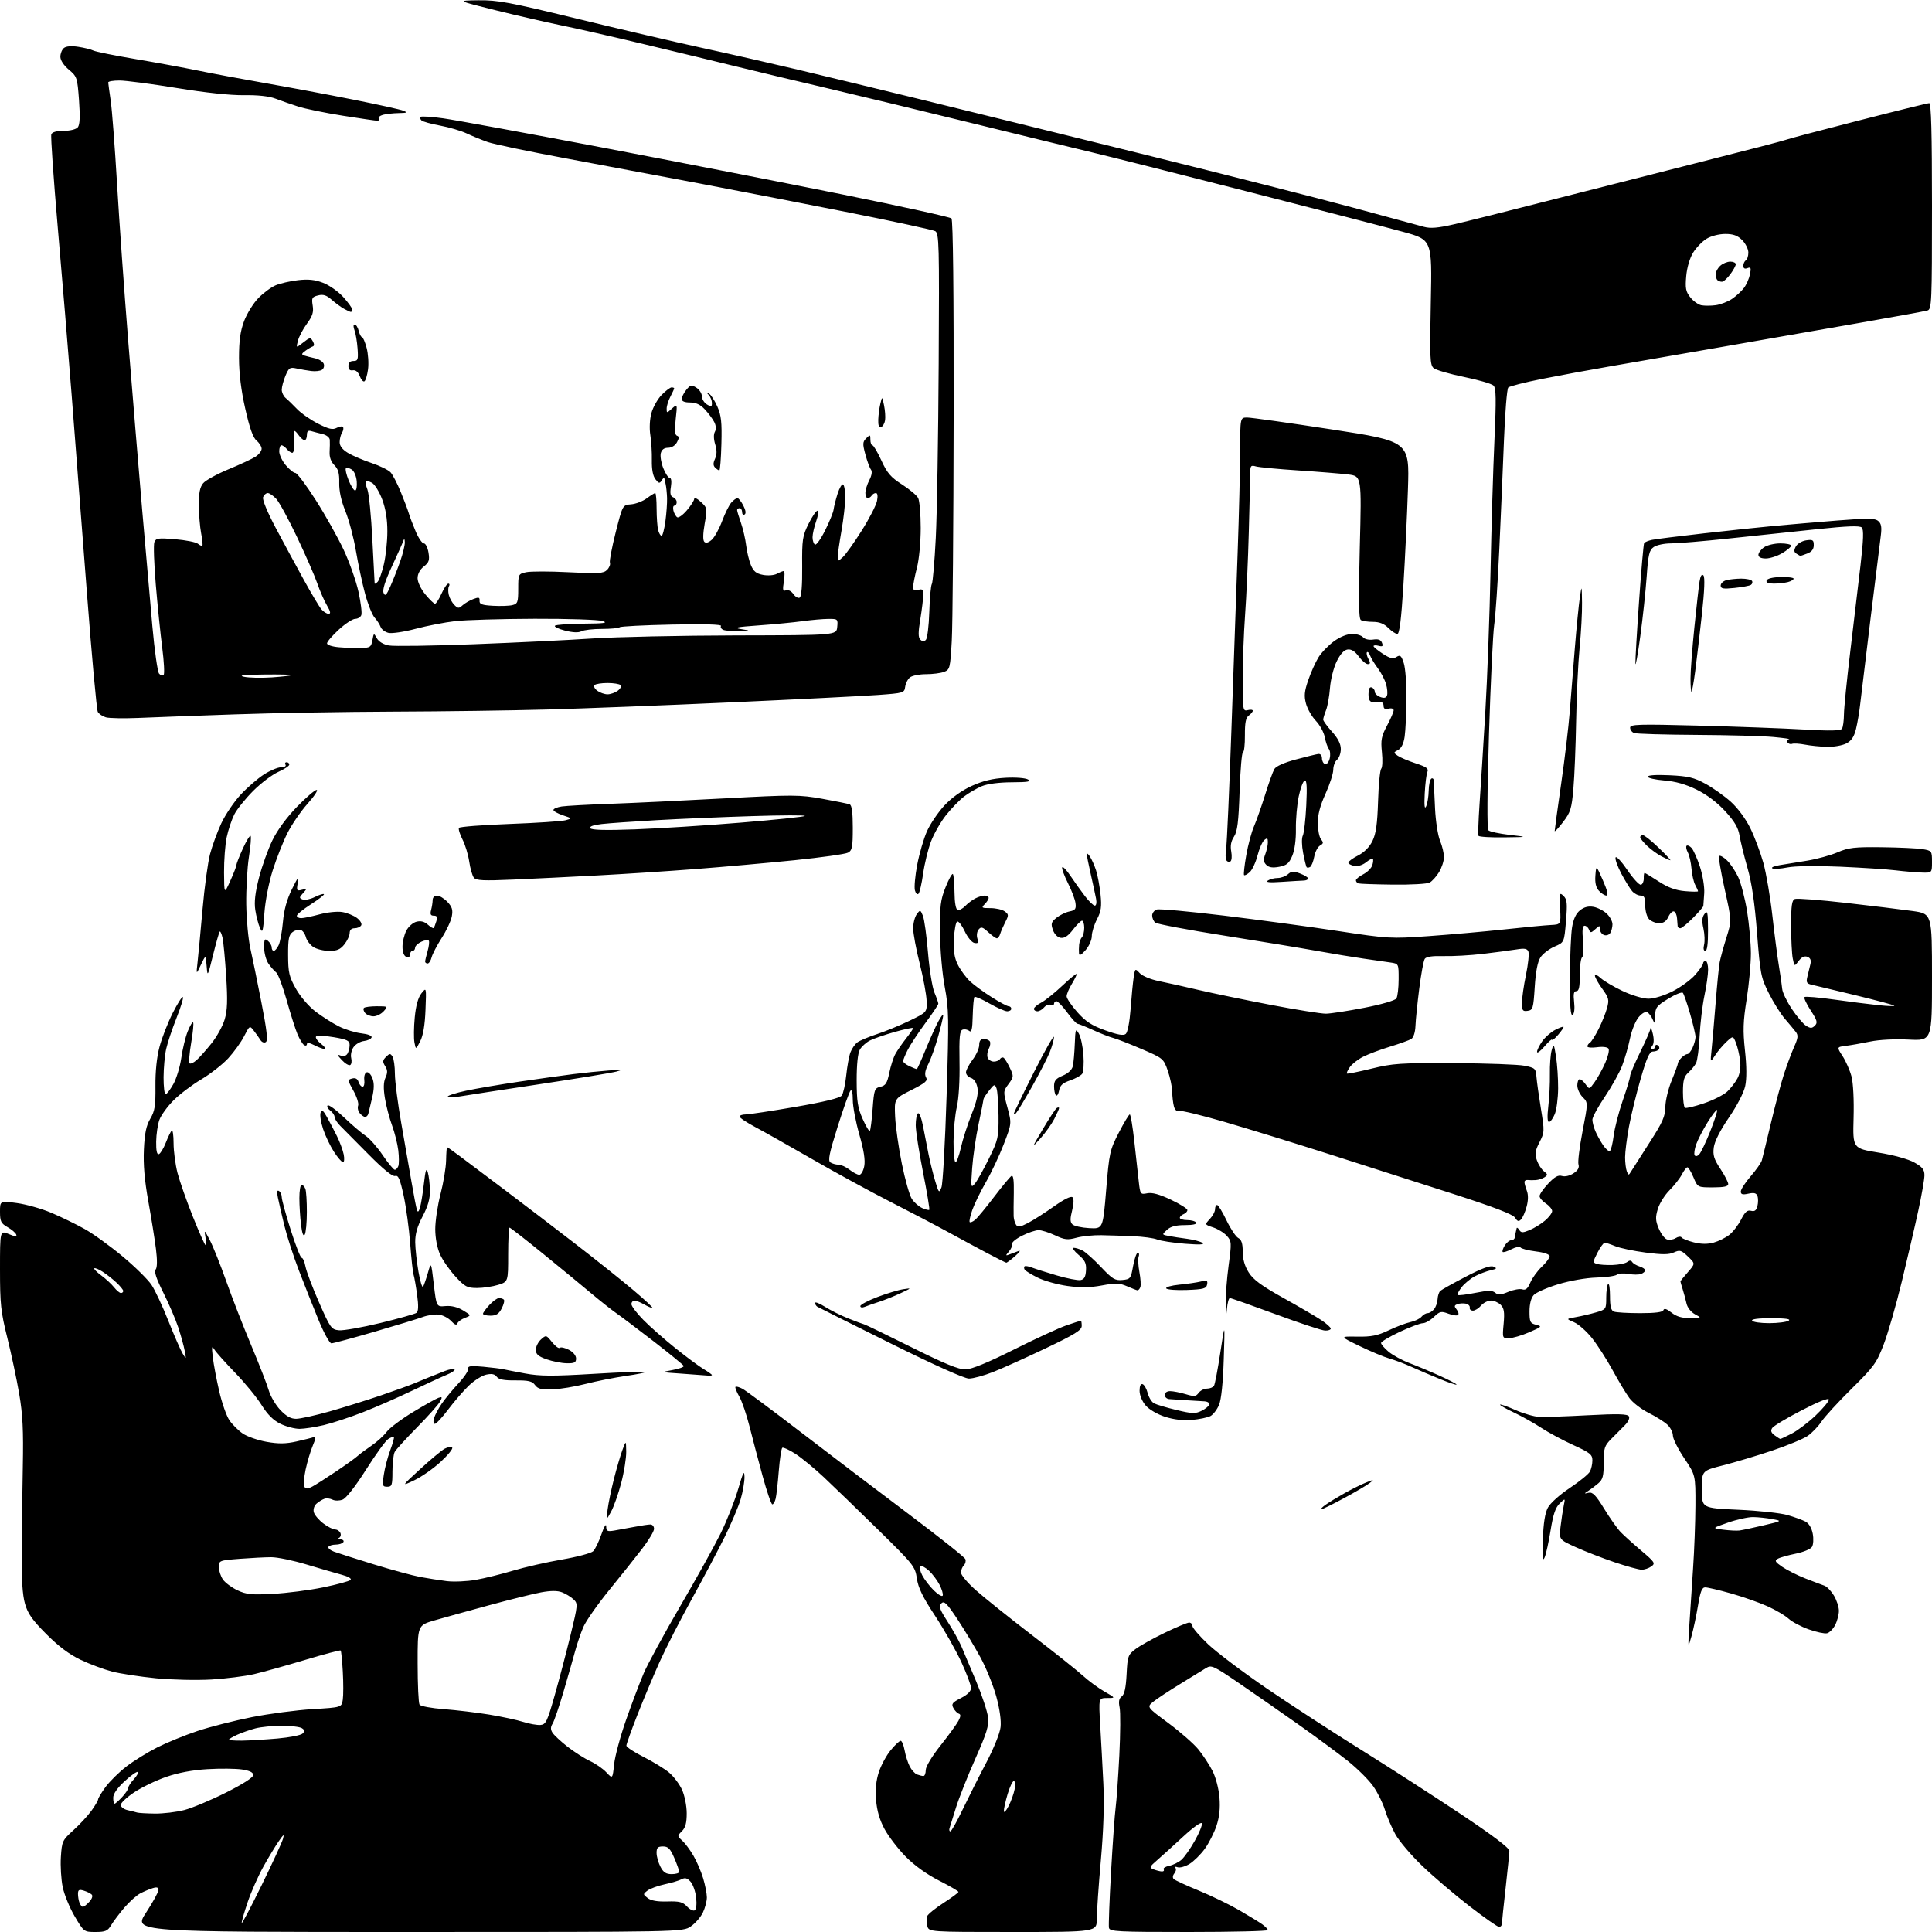 <?xml version="1.0" encoding="UTF-8" standalone="no"?>
<svg 
  version="1.1" 
  xmlns="http://www.w3.org/2000/svg" 
  xmlns:xlink="http://www.w3.org/1999/xlink" 
  xmlns:svg="http://www.w3.org/2000/svg"
  xmlns:rdf="http://www.w3.org/1999/02/22-rdf-syntax-ns#"
  xmlns:cc="http://creativecommons.org/ns#"
  xmlns:dc="http://purl.org/dc/elements/1.1/"
  viewBox="0 0 768 768"
  width="768"
  height="768"
>
<style>svg {background-color: white; }</style>"
<path stroke="none" fill="black" fill-rule="evenodd" d="M37.97,768.00C33.39,768.00 33.35,767.97 29.72,761.83C27.71,758.44 25.56,753.19 24.93,750.17C24.30,747.14 23.97,741.74 24.20,738.18C24.60,731.96 24.80,731.52 29.13,727.59C31.62,725.34 34.86,721.84 36.33,719.82C37.80,717.79 39.00,715.74 39.00,715.26C39.00,714.79 40.35,712.56 41.99,710.32C43.64,708.09 47.35,704.43 50.24,702.21C53.13,699.98 58.65,696.57 62.50,694.63C66.35,692.69 73.55,689.75 78.50,688.10C83.45,686.45 93.16,683.98 100.07,682.60C106.99,681.23 117.86,679.79 124.23,679.41C135.81,678.72 135.81,678.72 136.27,675.61C136.52,673.90 136.52,668.90 136.27,664.50C136.03,660.10 135.64,656.32 135.43,656.10C135.21,655.88 128.84,657.57 121.27,659.84C113.70,662.12 104.58,664.66 101.00,665.50C97.42,666.33 89.78,667.29 84.00,667.64C78.22,667.98 68.31,667.76 61.97,667.14C55.63,666.51 47.78,665.31 44.54,664.47C41.30,663.62 35.69,661.53 32.07,659.81C27.57,657.67 23.27,654.45 18.43,649.59C12.85,643.99 11.05,641.45 9.93,637.50C8.94,634.04 8.53,627.73 8.61,617.00C8.67,608.48 8.88,593.17 9.07,583.00C9.35,568.48 9.03,562.24 7.62,554.00C6.63,548.23 4.51,538.24 2.91,531.81C0.32,521.42 -0.00,518.39 0.00,504.61C0.00,489.10 0.00,489.10 3.47,490.55C6.07,491.64 6.82,491.69 6.45,490.75C6.19,490.06 4.63,488.73 2.98,487.80C0.39,486.31 0.00,485.53 0.00,481.72C0.00,477.34 0.00,477.34 6.72,478.24C10.42,478.74 16.61,480.49 20.47,482.13C24.34,483.77 30.27,486.66 33.65,488.55C37.03,490.44 43.82,495.34 48.73,499.44C53.64,503.53 58.82,508.64 60.24,510.78C61.66,512.92 64.67,519.36 66.93,525.09C69.20,530.81 71.73,536.62 72.56,538.00C74.07,540.49 74.07,540.48 73.43,537.00C73.08,535.08 71.91,530.85 70.84,527.62C69.77,524.38 67.09,518.16 64.89,513.79C62.13,508.29 61.20,505.47 61.88,504.64C62.51,503.88 62.55,500.93 61.99,496.48C61.51,492.64 60.14,484.10 58.95,477.50C57.45,469.15 56.92,462.89 57.20,456.92C57.50,450.47 58.13,447.44 59.74,444.71C61.54,441.66 61.87,439.60 61.79,431.79C61.73,425.87 62.32,420.17 63.42,416.09C64.36,412.56 66.71,406.55 68.63,402.73C70.56,398.92 72.38,396.05 72.69,396.36C73.00,396.67 71.86,400.43 70.15,404.71C68.45,409.00 66.60,414.52 66.05,417.00C65.50,419.48 65.04,424.54 65.02,428.25C65.01,431.96 65.37,435.00 65.82,435.00C66.26,435.00 67.65,433.19 68.90,430.97C70.14,428.76 71.57,424.05 72.07,420.52C72.57,416.99 73.71,412.25 74.61,410.01C75.51,407.76 76.48,406.15 76.77,406.44C77.06,406.72 76.71,410.35 76.00,414.50C75.29,418.65 75.00,422.33 75.35,422.68C75.70,423.03 76.96,422.46 78.14,421.41C79.32,420.36 82.02,417.33 84.13,414.68C86.24,412.04 88.58,407.76 89.33,405.18C90.38,401.61 90.52,397.59 89.91,388.16C89.48,381.38 88.83,374.49 88.47,372.84C88.10,371.20 87.60,370.06 87.35,370.32C87.09,370.57 85.90,374.77 84.69,379.64C82.54,388.33 82.49,388.41 82.14,384.00C81.78,379.50 81.78,379.50 79.87,383.50C77.97,387.50 77.97,387.50 78.53,382.50C78.84,379.75 79.73,370.30 80.51,361.50C81.28,352.70 82.63,342.80 83.50,339.50C84.37,336.20 86.38,330.70 87.97,327.28C89.57,323.85 93.04,318.72 95.68,315.87C98.33,313.02 102.50,309.41 104.95,307.84C107.39,306.28 110.46,305.00 111.75,305.00C113.08,305.00 113.85,304.56 113.50,304.00C113.16,303.45 113.36,303.00 113.94,303.00C114.52,303.00 115.00,303.43 115.00,303.95C115.00,304.48 113.04,305.77 110.64,306.84C108.24,307.90 103.75,311.29 100.66,314.38C97.57,317.48 94.18,321.69 93.14,323.75C92.10,325.81 90.74,329.88 90.12,332.80C89.51,335.71 89.03,342.01 89.06,346.80C89.12,355.50 89.12,355.50 91.56,350.12C92.90,347.16 94.00,344.32 94.00,343.81C94.00,343.29 95.14,340.37 96.54,337.31C97.94,334.25 99.33,331.99 99.62,332.29C99.92,332.59 99.62,336.36 98.95,340.66C98.28,344.97 97.81,353.45 97.89,359.50C97.98,365.55 98.71,373.43 99.52,377.00C100.33,380.57 102.31,390.24 103.92,398.49C106.10,409.65 106.55,413.67 105.67,414.23C105.00,414.67 104.07,414.30 103.50,413.38C102.95,412.49 101.77,410.82 100.87,409.68C99.27,407.62 99.22,407.65 97.05,411.89C95.85,414.26 93.00,418.21 90.74,420.67C88.47,423.13 83.65,426.90 80.02,429.06C76.39,431.21 71.43,434.96 69.00,437.39C66.57,439.82 64.03,443.31 63.36,445.15C62.70,446.99 62.12,450.90 62.08,453.83C62.03,457.40 62.38,459.04 63.14,458.79C63.76,458.58 65.00,456.55 65.89,454.29C66.77,452.02 67.84,449.83 68.25,449.42C68.66,449.00 69.00,451.26 69.00,454.44C69.00,457.61 69.71,462.94 70.57,466.29C71.44,469.63 74.19,477.45 76.68,483.68C79.17,489.91 81.44,495.00 81.73,495.00C82.02,495.00 81.98,493.54 81.66,491.75C81.11,488.73 81.23,488.81 83.42,493.00C84.71,495.48 87.64,502.81 89.94,509.31C92.23,515.80 96.70,527.27 99.87,534.81C103.03,542.34 106.17,550.39 106.84,552.71C107.51,555.02 109.56,558.51 111.40,560.46C113.76,562.96 115.60,564.00 117.69,564.00C119.32,564.00 125.34,562.67 131.08,561.05C136.81,559.42 146.00,556.55 151.50,554.67C157.00,552.79 162.85,550.68 164.50,549.98C166.15,549.29 168.85,548.17 170.50,547.51C172.15,546.84 174.98,545.72 176.78,545.02C178.59,544.31 180.34,544.01 180.69,544.35C181.03,544.69 179.55,545.70 177.40,546.58C175.26,547.47 169.00,550.35 163.50,552.98C158.00,555.62 149.31,559.41 144.19,561.41C139.08,563.41 132.10,565.71 128.69,566.51C125.29,567.31 120.95,567.98 119.07,567.99C117.18,567.99 113.78,567.11 111.53,566.01C108.66,564.63 106.38,562.35 103.96,558.50C102.06,555.45 97.35,549.71 93.50,545.73C89.65,541.75 85.94,537.60 85.25,536.50C84.19,534.80 84.09,535.24 84.59,539.50C84.91,542.25 86.05,548.32 87.13,553.00C88.20,557.67 90.03,562.88 91.20,564.59C92.37,566.29 94.75,568.66 96.50,569.86C98.26,571.06 102.52,572.54 105.98,573.15C110.78,574.00 113.59,573.96 117.88,573.00C120.97,572.31 124.06,571.53 124.74,571.27C125.62,570.93 125.50,571.93 124.34,574.65C123.44,576.77 122.16,581.05 121.49,584.17C120.83,587.29 120.61,590.37 121.01,591.02C121.57,591.93 122.30,591.91 124.12,590.95C125.43,590.26 129.71,587.53 133.62,584.90C137.54,582.26 141.37,579.52 142.12,578.80C142.88,578.09 145.33,576.26 147.57,574.74C149.81,573.22 152.56,570.73 153.69,569.20C154.82,567.68 159.51,564.15 164.12,561.36C168.73,558.57 173.30,556.01 174.27,555.67C175.81,555.13 175.90,555.33 174.91,557.17C174.28,558.34 170.18,562.94 165.79,567.40C161.40,571.85 157.40,576.26 156.90,577.18C156.41,578.11 156.00,581.60 156.00,584.93C156.00,590.39 155.79,591.00 153.94,591.00C152.05,591.00 151.93,590.60 152.57,586.25C152.94,583.64 154.09,579.28 155.10,576.56C156.12,573.84 156.78,571.45 156.57,571.24C156.37,571.03 155.36,571.38 154.35,572.02C153.33,572.65 149.35,578.13 145.51,584.20C141.27,590.88 137.60,595.58 136.19,596.12C134.88,596.62 133.14,596.62 132.18,596.14C131.26,595.66 129.82,595.49 129.00,595.77C128.18,596.04 126.76,596.90 125.86,597.69C124.91,598.51 124.44,599.95 124.74,601.10C125.02,602.20 126.71,604.20 128.47,605.55C130.24,606.90 132.39,608.00 133.24,608.00C134.09,608.00 135.03,608.65 135.34,609.44C135.64,610.22 135.35,611.09 134.69,611.36C134.04,611.62 134.31,611.88 135.31,611.92C136.30,611.96 136.84,612.45 136.50,613.00C136.16,613.55 134.81,614.00 133.50,614.00C132.19,614.00 130.87,614.40 130.57,614.88C130.27,615.37 131.26,616.23 132.76,616.80C134.27,617.36 141.35,619.63 148.50,621.83C155.65,624.03 163.97,626.29 167.00,626.86C170.03,627.42 174.79,628.17 177.59,628.52C180.40,628.86 185.57,628.64 189.09,628.02C192.62,627.40 199.29,625.75 203.93,624.36C208.57,622.97 217.32,620.98 223.37,619.94C229.43,618.90 235.03,617.40 235.81,616.62C236.60,615.83 238.08,612.78 239.09,609.84C240.11,606.88 240.95,605.49 240.97,606.73C241.00,608.68 241.40,608.88 244.25,608.40C246.04,608.10 249.66,607.44 252.30,606.93C254.94,606.42 257.75,606.00 258.55,606.00C259.35,606.00 260.00,606.79 259.99,607.75C259.99,608.71 257.85,612.28 255.24,615.67C252.63,619.07 246.73,626.48 242.12,632.14C237.51,637.81 232.91,644.38 231.89,646.75C230.88,649.11 229.41,653.40 228.64,656.28C227.86,659.15 225.79,666.40 224.03,672.39C222.27,678.39 220.31,684.13 219.68,685.15C218.83,686.50 218.81,687.49 219.60,688.75C220.19,689.71 222.89,692.23 225.59,694.34C228.29,696.45 232.31,699.01 234.53,700.04C236.74,701.06 239.67,703.09 241.03,704.54C243.50,707.18 243.50,707.18 244.12,701.34C244.45,698.13 246.60,690.18 248.88,683.67C251.16,677.16 254.31,668.84 255.88,665.17C257.45,661.50 263.98,649.50 270.39,638.50C276.81,627.50 284.05,614.45 286.49,609.50C288.93,604.55 292.04,596.67 293.41,592.00C295.39,585.21 295.90,584.22 295.95,587.07C295.98,589.03 295.28,593.05 294.41,596.00C293.53,598.96 290.68,605.67 288.08,610.94C285.48,616.20 279.63,627.25 275.07,635.50C270.51,643.75 264.75,655.00 262.27,660.50C259.79,666.00 255.79,675.53 253.38,681.67C250.97,687.82 249.00,693.33 249.00,693.91C249.00,694.50 252.08,696.53 255.85,698.42C259.61,700.32 264.18,703.12 265.99,704.64C267.80,706.17 270.11,709.24 271.12,711.46C272.14,713.70 272.97,717.84 272.98,720.75C272.99,724.61 272.49,726.51 271.08,727.92C269.19,729.81 269.19,729.86 271.19,731.67C272.30,732.67 274.28,735.34 275.60,737.58C276.92,739.83 278.67,743.88 279.49,746.58C280.31,749.29 280.98,752.72 280.99,754.22C281.00,755.71 280.29,758.43 279.42,760.25C278.54,762.08 276.38,764.57 274.60,765.79C271.38,768.00 271.38,768.00 162.21,768.00C53.04,768.00 53.04,768.00 58.02,760.37C60.76,756.18 63.00,752.10 63.00,751.30C63.00,750.27 62.36,750.06 60.75,750.56C59.51,750.94 57.31,751.86 55.85,752.60C54.39,753.34 51.55,755.87 49.52,758.22C47.50,760.58 45.11,763.74 44.21,765.25C42.80,767.61 41.92,768.00 37.97,768.00zM402.61,768.00C369.22,768.00 369.22,768.00 368.61,765.58C368.28,764.25 368.25,762.52 368.55,761.74C368.84,760.96 371.77,758.59 375.04,756.47C378.32,754.35 381.00,752.37 381.00,752.06C380.99,751.75 377.51,749.72 373.25,747.55C368.36,745.06 363.47,741.54 360.00,738.01C356.98,734.94 353.21,730.02 351.63,727.10C349.67,723.47 348.59,719.78 348.25,715.52C347.91,711.23 348.26,707.73 349.38,704.36C350.28,701.65 352.39,697.76 354.08,695.72C355.77,693.67 357.54,692.00 358.03,692.00C358.51,692.00 359.21,693.69 359.59,695.75C359.96,697.81 360.87,700.68 361.60,702.13C362.33,703.57 363.65,705.04 364.54,705.38C365.44,705.72 366.58,706.00 367.08,706.00C367.59,706.00 368.00,704.93 368.00,703.63C368.00,702.24 370.44,698.19 373.86,693.88C377.08,689.82 380.29,685.40 381.00,684.05C381.95,682.24 381.98,681.49 381.13,681.21C380.50,681.00 379.52,679.98 378.97,678.94C378.11,677.34 378.55,676.76 381.98,675.01C384.61,673.67 386.00,672.28 386.00,671.00C386.00,669.92 384.25,665.24 382.11,660.61C379.96,655.97 375.28,647.74 371.70,642.30C366.81,634.89 365.01,631.19 364.47,627.46C363.78,622.69 363.20,621.96 349.13,608.14C341.08,600.25 331.35,590.83 327.50,587.22C323.65,583.61 318.52,579.40 316.10,577.86C313.69,576.32 311.39,575.26 310.99,575.50C310.60,575.75 309.97,579.90 309.58,584.72C309.20,589.55 308.64,594.51 308.33,595.75C308.03,596.99 307.43,598.00 307.01,598.00C306.58,598.00 304.84,592.94 303.15,586.75C301.46,580.56 299.11,571.67 297.94,567.00C296.77,562.33 294.93,556.98 293.86,555.12C292.79,553.27 292.12,551.54 292.37,551.29C292.62,551.04 293.88,551.39 295.16,552.07C296.45,552.75 306.95,560.56 318.50,569.43C330.05,578.30 349.34,592.94 361.36,601.97C373.38,611.01 383.45,619.01 383.74,619.77C384.03,620.52 383.76,621.64 383.13,622.27C382.51,622.89 382.00,624.17 382.00,625.12C382.00,626.07 384.59,629.16 387.75,631.99C390.91,634.83 400.93,642.85 410.00,649.82C419.07,656.78 428.32,664.15 430.55,666.19C432.78,668.23 436.61,671.04 439.05,672.43C443.50,674.98 443.50,674.98 440.11,674.99C436.71,675.00 436.71,675.00 437.35,685.75C437.70,691.66 438.26,702.12 438.60,709.00C439.00,717.22 438.66,727.66 437.61,739.49C436.72,749.38 436.00,759.84 436.00,762.74C436.00,768.00 436.00,768.00 402.61,768.00zM472.57,768.00C444.03,768.00 441.12,767.85 440.82,766.33C440.65,765.41 441.02,755.40 441.66,744.08C442.30,732.76 443.12,721.25 443.49,718.50C443.85,715.75 444.51,706.40 444.95,697.73C445.38,689.06 445.44,680.51 445.06,678.73C444.57,676.39 444.81,675.18 445.92,674.35C446.99,673.54 447.57,670.90 447.84,665.56C448.20,658.38 448.41,657.79 451.36,655.55C453.09,654.23 458.30,651.32 462.95,649.08C467.59,646.84 471.98,645.00 472.70,645.00C473.41,645.00 474.00,645.60 474.00,646.34C474.00,647.08 476.81,650.35 480.25,653.62C483.69,656.88 494.15,664.77 503.50,671.16C512.85,677.54 529.73,688.52 541.00,695.54C552.27,702.57 570.16,714.10 580.75,721.17C593.49,729.67 600.00,734.61 599.99,735.76C599.98,736.72 599.32,743.35 598.51,750.50C597.70,757.65 597.03,764.06 597.02,764.75C597.01,765.44 596.51,766.00 595.92,766.00C595.32,766.00 590.03,762.29 584.17,757.76C578.30,753.23 569.87,746.04 565.43,741.79C560.98,737.54 556.13,731.82 554.65,729.09C553.16,726.36 551.30,722.00 550.52,719.41C549.74,716.81 547.67,712.62 545.91,710.10C544.15,707.57 539.52,702.97 535.61,699.87C531.70,696.78 522.88,690.27 516.00,685.41C509.12,680.56 498.59,673.23 492.58,669.13C482.36,662.15 481.53,661.76 479.41,663.09C478.16,663.86 473.56,666.69 469.18,669.38C464.80,672.06 460.00,675.22 458.51,676.41C455.81,678.56 455.81,678.56 464.41,684.93C469.13,688.43 474.51,693.14 476.36,695.40C478.20,697.65 480.74,701.51 481.99,703.97C483.30,706.55 484.47,711.05 484.76,714.58C485.10,718.82 484.73,722.30 483.57,725.79C482.64,728.58 480.55,732.70 478.91,734.96C477.28,737.22 474.54,739.91 472.84,740.95C471.13,741.99 469.01,742.58 468.12,742.26C467.23,741.94 466.83,742.05 467.24,742.50C467.65,742.95 467.47,743.94 466.83,744.70C466.15,745.53 466.05,746.44 466.59,746.96C467.09,747.44 471.55,749.50 476.50,751.53C481.45,753.57 488.65,757.05 492.50,759.28C496.35,761.51 500.50,764.05 501.72,764.92C502.94,765.79 503.95,766.84 503.97,767.25C503.99,767.66 489.86,768.00 472.57,768.00zM103.96,749.50C108.27,740.70 112.10,732.38 112.48,731.00C113.06,728.92 112.77,729.09 110.75,732.00C109.42,733.92 106.67,738.48 104.64,742.13C102.62,745.78 99.85,752.04 98.48,756.05C97.12,760.07 96.03,763.83 96.07,764.43C96.10,765.02 99.65,758.30 103.96,749.50zM276.17,759.39C276.79,759.01 277.02,756.89 276.73,754.33C276.46,751.90 275.45,749.05 274.49,747.99C273.19,746.55 272.30,746.31 270.95,747.03C269.96,747.56 266.92,748.47 264.19,749.05C261.46,749.64 258.38,750.77 257.36,751.56C255.55,752.96 255.56,753.04 257.47,754.52C258.80,755.55 261.36,755.99 265.26,755.87C270.07,755.73 271.42,756.07 273.09,757.87C274.21,759.07 275.59,759.75 276.17,759.39zM32.95,758.00C33.36,758.00 34.51,757.09 35.52,755.98C36.62,754.76 36.98,753.61 36.43,753.09C35.92,752.61 34.49,751.92 33.25,751.55C31.44,751.00 31.00,751.26 31.00,752.85C31.00,753.94 31.27,755.55 31.61,756.42C31.94,757.29 32.55,758.00 32.95,758.00zM267.03,745.00C268.66,745.00 270.00,744.59 270.00,744.08C270.00,743.58 269.12,741.10 268.04,738.58C266.44,734.86 265.59,734.00 263.54,734.00C261.48,734.00 261.00,734.49 261.00,736.55C261.00,737.95 261.69,740.43 262.53,742.05C263.70,744.31 264.74,745.00 267.03,745.00zM461.81,743.93C462.53,743.97 462.87,743.60 462.58,743.12C462.28,742.64 463.27,742.00 464.78,741.69C466.29,741.39 468.47,740.32 469.62,739.32C470.77,738.32 473.17,734.92 474.94,731.76C476.72,728.61 477.99,725.48 477.77,724.81C477.53,724.10 474.42,726.31 470.38,730.04C466.55,733.59 461.88,737.81 460.02,739.42C456.91,742.10 456.79,742.41 458.57,743.10C459.63,743.52 461.09,743.89 461.81,743.93zM377.79,728.00C378.19,728.00 380.40,724.06 382.70,719.25C385.01,714.44 389.22,706.07 392.08,700.64C395.03,695.04 397.47,688.97 397.74,686.57C398.04,683.97 397.39,679.33 396.05,674.43C394.86,670.07 392.06,663.12 389.83,659.00C387.60,654.88 383.47,648.02 380.66,643.76C376.38,637.28 375.33,636.24 374.20,637.37C373.08,638.49 373.48,639.67 376.68,644.63C378.78,647.88 381.27,652.34 382.20,654.52C383.14,656.71 385.79,663.00 388.10,668.50C390.40,674.00 392.49,680.35 392.75,682.60C393.15,686.00 392.28,688.83 387.72,699.10C384.69,705.92 381.23,714.65 380.03,718.50C378.83,722.35 377.67,726.06 377.45,726.75C377.24,727.44 377.39,728.00 377.79,728.00zM61.54,720.92C64.86,720.96 70.14,720.33 73.27,719.52C76.40,718.70 83.85,715.59 89.82,712.59C96.56,709.21 100.67,706.57 100.67,705.61C100.67,704.55 99.26,703.86 96.17,703.40C93.70,703.03 87.55,702.97 82.50,703.27C76.46,703.63 70.82,704.69 66.03,706.36C62.02,707.75 56.32,710.49 53.37,712.46C50.42,714.42 48.00,716.68 48.00,717.49C48.00,718.30 49.24,719.23 50.75,719.57C52.26,719.90 53.95,720.33 54.50,720.51C55.05,720.69 58.22,720.88 61.54,720.92zM400.90,718.00C401.90,716.08 402.99,713.04 403.33,711.25C403.67,709.46 403.53,708.00 403.01,708.00C402.50,708.00 401.39,710.33 400.54,713.18C399.69,716.03 399.02,719.07 399.04,719.93C399.07,720.79 399.90,719.92 400.90,718.00zM45.55,717.00C45.85,717.00 47.20,715.81 48.55,714.35C49.90,712.90 51.00,711.24 51.00,710.67C51.00,710.10 51.98,708.59 53.17,707.32C54.36,706.05 55.07,704.74 54.75,704.41C54.42,704.09 52.09,705.72 49.58,708.04C46.61,710.77 45.00,713.09 45.00,714.63C45.00,715.93 45.25,717.00 45.55,717.00zM96.25,691.93C99.14,691.89 105.46,691.51 110.29,691.09C115.13,690.66 119.62,689.78 120.28,689.12C121.22,688.18 121.15,687.71 119.99,686.97C119.17,686.45 115.58,686.03 112.00,686.02C108.42,686.02 103.70,686.49 101.50,687.07C99.30,687.65 96.04,688.80 94.25,689.61C92.46,690.43 91.00,691.30 91.00,691.55C91.00,691.80 93.36,691.97 96.25,691.93zM214.86,685.70C216.98,685.52 217.56,684.31 220.48,674.00C222.28,667.67 225.12,656.88 226.79,650.00C229.76,637.77 229.78,637.46 227.94,635.74C226.90,634.76 224.85,633.52 223.39,632.96C221.59,632.27 218.92,632.28 215.12,632.98C212.03,633.55 202.75,635.85 194.50,638.09C186.25,640.33 176.46,643.05 172.75,644.12C166.00,646.08 166.00,646.08 166.02,661.29C166.02,669.66 166.36,677.00 166.77,677.62C167.17,678.24 171.55,679.05 176.50,679.42C181.45,679.80 189.55,680.77 194.50,681.58C199.45,682.40 205.53,683.70 208.00,684.49C210.47,685.27 213.56,685.82 214.86,685.70zM672.37,650.50C670.97,655.47 670.96,655.45 671.54,646.00C671.86,640.77 672.53,630.65 673.02,623.50C673.51,616.35 673.93,605.07 673.96,598.44C674.00,586.37 674.00,586.37 669.50,579.66C667.02,575.97 665.00,571.92 665.00,570.65C665.00,569.38 663.99,567.42 662.75,566.28C661.51,565.15 658.17,563.05 655.31,561.62C652.46,560.20 649.04,557.56 647.71,555.76C646.38,553.97 643.40,549.01 641.08,544.75C638.76,540.49 635.08,534.75 632.90,531.99C630.72,529.24 627.49,526.37 625.72,525.62C622.50,524.26 622.50,524.26 626.50,523.56C628.70,523.17 632.30,522.32 634.50,521.68C638.43,520.52 638.50,520.41 638.50,515.84C638.50,513.27 638.84,510.83 639.25,510.42C639.66,510.01 640.00,512.17 640.00,515.23C640.00,519.37 640.40,520.94 641.58,521.39C642.45,521.73 647.14,522.00 652.00,522.00C658.03,522.00 660.96,521.62 661.24,520.79C661.51,519.96 662.54,520.28 664.46,521.79C666.46,523.37 668.59,523.99 671.88,523.96C676.50,523.92 676.50,523.92 673.76,522.43C672.21,521.59 670.77,519.77 670.43,518.22C670.10,516.73 669.42,514.20 668.92,512.60C668.41,511.01 668.00,509.56 668.00,509.39C668.00,509.21 669.34,507.55 670.97,505.69C673.93,502.31 673.93,502.31 670.99,499.49C668.35,496.96 667.76,496.79 665.42,497.85C663.42,498.77 660.77,498.78 654.15,497.91C649.39,497.29 643.98,496.15 642.13,495.39C640.27,494.63 638.37,494.00 637.90,494.00C637.43,494.00 636.14,495.77 635.03,497.94C633.13,501.66 633.12,501.90 634.80,502.44C635.78,502.75 638.59,502.94 641.04,502.86C643.49,502.78 646.10,502.25 646.83,501.67C647.75,500.95 648.36,500.95 648.83,501.68C649.20,502.26 650.51,503.05 651.75,503.43C652.99,503.82 654.00,504.51 654.00,504.96C654.00,505.41 653.26,506.07 652.37,506.41C651.47,506.76 649.21,506.76 647.35,506.41C645.50,506.06 643.42,506.20 642.74,506.72C642.06,507.24 638.35,507.76 634.50,507.86C630.48,507.98 624.06,509.10 619.42,510.51C614.98,511.86 610.59,513.79 609.67,514.81C608.61,515.98 608.00,518.36 608.00,521.31C608.00,525.50 608.26,526.03 610.63,526.62C613.09,527.24 612.91,527.43 607.88,529.60C604.92,530.88 601.31,531.94 599.84,531.96C597.21,532.00 597.19,531.95 597.72,526.19C598.13,521.58 597.89,520.04 596.55,518.69C595.62,517.76 593.86,517.00 592.65,517.00C591.44,517.00 589.67,517.90 588.73,519.00C587.79,520.10 586.34,521.00 585.51,521.00C584.68,521.00 584.11,520.46 584.25,519.81C584.39,519.15 583.69,518.44 582.69,518.22C581.70,518.01 580.18,518.10 579.33,518.43C578.06,518.91 578.01,519.30 579.03,520.54C579.72,521.37 579.98,522.35 579.60,522.73C579.23,523.10 577.50,522.87 575.76,522.21C572.89,521.13 572.34,521.26 569.99,523.51C568.56,524.88 566.58,526.00 565.58,526.00C564.58,526.00 560.45,527.56 556.38,529.46C552.32,531.36 549.00,533.35 549.00,533.87C549.00,534.39 550.34,535.95 551.98,537.33C553.63,538.71 557.34,540.74 560.23,541.83C563.13,542.93 568.54,545.19 572.25,546.87C575.96,548.54 579.00,550.13 579.00,550.39C579.00,550.65 576.19,549.72 572.75,548.33C569.31,546.94 564.20,544.76 561.38,543.48C558.57,542.20 554.52,540.66 552.38,540.06C550.25,539.46 544.90,537.23 540.50,535.10C532.50,531.22 532.50,531.22 539.50,531.34C545.14,531.43 547.57,530.95 552.00,528.84C555.02,527.40 558.93,525.92 560.68,525.55C562.43,525.18 564.40,524.23 565.05,523.44C565.71,522.65 566.81,522.00 567.50,522.00C568.19,522.00 569.34,521.30 570.05,520.43C570.77,519.57 571.40,517.78 571.46,516.45C571.52,515.12 572.00,513.64 572.53,513.16C573.06,512.68 577.63,510.13 582.67,507.50C589.12,504.15 592.39,502.96 593.67,503.50C595.21,504.16 595.03,504.39 592.50,504.97C590.85,505.35 588.08,506.41 586.34,507.31C584.60,508.22 582.23,510.16 581.07,511.63C579.92,513.10 579.18,514.51 579.44,514.77C579.69,515.03 582.82,514.66 586.39,513.95C591.51,512.93 593.19,512.91 594.35,513.88C595.52,514.85 596.60,514.78 599.57,513.53C601.64,512.67 604.13,512.22 605.12,512.54C606.47,512.97 607.28,512.28 608.34,509.81C609.12,507.99 611.16,505.18 612.88,503.56C614.59,501.95 616.00,500.07 616.00,499.38C616.00,498.63 613.84,497.87 610.49,497.46C607.45,497.08 604.73,496.37 604.43,495.89C604.13,495.40 602.52,495.71 600.85,496.58C599.18,497.44 597.60,497.93 597.34,497.67C597.08,497.41 597.45,496.25 598.17,495.10C598.89,493.94 600.05,493.00 600.74,493.00C601.43,493.00 602.06,492.55 602.12,492.00C602.19,491.45 602.36,490.55 602.50,490.00C602.64,489.45 602.81,488.66 602.89,488.25C602.97,487.84 603.43,488.13 603.92,488.91C604.68,490.10 605.31,490.11 608.04,488.98C609.81,488.25 612.56,486.56 614.13,485.23C615.71,483.91 617.00,482.20 617.00,481.43C617.00,480.67 615.88,479.31 614.50,478.41C613.12,477.51 612.00,476.18 612.00,475.46C612.00,474.73 613.55,472.50 615.45,470.49C618.00,467.78 619.42,467.00 620.90,467.47C622.08,467.84 623.97,467.41 625.48,466.42C627.24,465.27 627.87,464.16 627.47,462.91C627.15,461.91 627.88,455.96 629.09,449.69C631.29,438.29 631.29,438.29 629.15,436.15C627.97,434.97 627.00,432.88 627.00,431.50C627.00,430.12 627.42,429.00 627.94,429.00C628.46,429.00 629.54,429.93 630.33,431.06C631.76,433.10 631.80,433.09 633.92,430.11C635.11,428.45 636.98,425.04 638.09,422.53C639.20,420.03 639.80,417.48 639.42,416.87C639.02,416.22 637.16,415.98 634.87,416.29C632.74,416.58 631.00,416.43 631.00,415.96C631.00,415.50 631.46,414.83 632.02,414.49C632.58,414.14 634.10,411.75 635.41,409.18C636.71,406.61 638.23,402.83 638.80,400.78C639.73,397.41 639.54,396.67 636.91,393.04C635.31,390.83 634.00,388.48 634.00,387.83C634.00,387.18 635.01,387.60 636.25,388.76C637.49,389.91 641.42,392.24 645.00,393.93C648.68,395.67 653.14,397.00 655.28,397.00C657.47,397.00 661.49,395.77 664.87,394.07C668.06,392.46 672.10,389.51 673.84,387.53C675.58,385.55 677.00,383.50 677.00,382.97C677.00,382.43 677.45,382.00 678.00,382.00C678.55,382.00 679.00,383.55 679.00,385.43C679.00,387.32 678.34,392.00 677.53,395.83C676.73,399.66 675.87,406.84 675.63,411.78C675.39,416.72 674.74,421.61 674.19,422.64C673.64,423.68 672.24,425.37 671.09,426.42C669.43,427.92 669.00,429.49 669.00,434.10C669.00,437.28 669.36,440.10 669.79,440.37C670.23,440.64 673.60,439.85 677.29,438.60C680.98,437.36 685.17,435.26 686.60,433.92C688.02,432.59 689.87,430.19 690.71,428.58C691.67,426.74 692.04,424.17 691.72,421.58C691.45,419.34 690.71,416.20 690.08,414.60C688.94,411.71 688.94,411.71 686.34,414.10C684.91,415.42 682.86,417.85 681.79,419.50C679.84,422.50 679.84,422.50 680.41,417.00C680.72,413.98 681.44,405.65 682.01,398.50C682.57,391.35 683.29,384.15 683.60,382.50C683.91,380.85 685.11,376.47 686.27,372.76C688.39,366.02 688.39,366.02 685.59,353.45C684.05,346.54 683.06,340.60 683.40,340.27C683.73,339.93 685.11,340.69 686.45,341.96C687.80,343.22 689.82,346.21 690.94,348.60C692.06,350.99 693.66,357.12 694.49,362.22C695.31,367.32 696.00,374.88 696.01,379.00C696.01,383.12 695.25,391.33 694.32,397.24C692.91,406.11 692.80,409.66 693.66,417.62C694.34,423.87 694.37,428.81 693.75,431.71C693.20,434.33 690.52,439.50 687.29,444.22C683.82,449.28 681.58,453.69 681.26,456.09C680.84,459.20 681.33,460.78 683.87,464.62C685.59,467.22 687.00,469.94 687.00,470.67C687.00,471.63 685.31,472.00 680.93,472.00C674.85,472.00 674.85,472.00 673.18,468.01C672.25,465.82 671.17,464.02 670.78,464.01C670.38,464.00 669.39,465.28 668.58,466.85C667.77,468.41 665.55,471.25 663.65,473.15C661.75,475.05 659.66,478.40 659.00,480.60C658.01,483.91 658.07,485.23 659.36,488.31C660.21,490.36 661.66,492.32 662.59,492.67C663.51,493.03 665.08,492.80 666.09,492.18C667.09,491.55 668.15,491.43 668.44,491.90C668.73,492.37 670.92,493.25 673.30,493.85C676.25,494.59 678.78,494.62 681.20,493.95C683.16,493.41 685.96,492.03 687.41,490.89C688.87,489.75 690.97,487.01 692.10,484.81C693.66,481.74 694.59,480.92 696.07,481.31C697.50,481.68 698.17,481.18 698.61,479.41C698.94,478.09 698.94,476.29 698.61,475.42C698.16,474.24 697.24,474.01 695.00,474.50C692.69,475.01 692.00,474.81 692.00,473.64C692.00,472.81 693.77,470.08 695.92,467.59C698.08,465.09 700.08,462.25 700.36,461.28C700.64,460.30 702.26,453.65 703.96,446.50C705.65,439.35 707.99,430.57 709.15,427.00C710.31,423.43 712.13,418.55 713.19,416.17C714.79,412.59 714.90,411.56 713.84,410.17C713.13,409.25 711.19,406.93 709.53,405.00C707.86,403.07 704.99,398.51 703.15,394.85C699.99,388.58 699.73,387.22 698.45,370.85C697.51,358.81 696.35,350.90 694.65,345.00C693.31,340.32 691.90,334.58 691.51,332.23C690.99,329.05 689.55,326.58 685.83,322.50C682.65,319.03 678.54,315.91 674.48,313.91C670.08,311.75 666.08,310.62 661.55,310.25C657.95,309.96 655.00,309.28 655.00,308.74C655.00,308.14 658.39,307.92 663.75,308.18C671.07,308.53 673.39,309.08 677.92,311.55C680.90,313.17 685.44,316.39 688.00,318.69C690.77,321.18 693.93,325.46 695.77,329.19C697.47,332.66 699.81,338.88 700.96,343.00C702.10,347.12 703.72,356.57 704.55,364.00C705.38,371.43 706.55,380.43 707.15,384.00C707.75,387.57 708.33,391.66 708.45,393.07C708.56,394.49 710.29,398.09 712.28,401.07C714.27,404.06 716.83,407.08 717.99,407.78C719.70,408.84 720.32,408.82 721.45,407.69C722.62,406.53 722.36,405.61 719.77,401.63C718.10,399.05 716.99,396.68 717.32,396.35C717.64,396.02 722.99,396.47 729.20,397.35C735.42,398.22 743.42,399.23 747.00,399.60C750.58,399.97 753.27,400.03 753.00,399.75C752.73,399.47 745.75,397.60 737.50,395.60C729.25,393.60 721.44,391.72 720.15,391.44C718.17,390.99 717.91,390.49 718.47,388.21C718.83,386.72 719.37,384.49 719.67,383.26C720.04,381.71 719.67,380.81 718.48,380.35C717.32,379.91 716.18,380.44 715.02,381.97C713.30,384.25 713.30,384.25 712.65,381.00C712.29,379.21 712.00,373.29 712.00,367.84C712.00,359.92 712.30,357.82 713.52,357.36C714.35,357.04 723.46,357.74 733.77,358.91C744.07,360.08 755.99,361.54 760.25,362.14C768.00,363.23 768.00,363.23 768.00,388.48C768.00,413.72 768.00,413.72 758.75,413.25C753.32,412.97 747.02,413.29 743.50,414.02C740.20,414.70 735.84,415.47 733.80,415.73C730.10,416.20 730.10,416.20 732.48,419.85C733.78,421.86 735.37,425.49 736.01,427.92C736.69,430.51 737.03,437.33 736.83,444.42C736.50,456.50 736.50,456.50 746.72,458.17C752.80,459.16 758.57,460.76 760.97,462.10C764.20,463.92 765.00,464.93 765.00,467.20C765.00,468.76 763.90,475.09 762.55,481.27C761.21,487.45 758.27,500.08 756.03,509.34C753.79,518.61 750.55,529.86 748.84,534.34C745.97,541.84 744.94,543.27 736.09,552.00C730.80,557.23 725.39,563.12 724.07,565.09C722.76,567.06 720.28,569.64 718.56,570.82C716.85,571.99 710.51,574.61 704.47,576.64C698.44,578.67 689.67,581.29 685.00,582.48C676.50,584.63 676.50,584.63 676.50,592.06C676.50,599.50 676.50,599.50 691.00,600.15C698.98,600.50 707.77,601.45 710.55,602.25C713.32,603.05 716.56,604.23 717.75,604.87C719.08,605.58 720.18,607.43 720.60,609.68C720.98,611.68 720.84,614.04 720.29,614.91C719.75,615.79 716.84,617.00 713.83,617.60C710.82,618.21 707.62,619.11 706.73,619.61C705.34,620.39 705.61,620.88 708.50,622.86C710.38,624.15 714.52,626.22 717.70,627.47C720.89,628.71 724.28,630.00 725.24,630.33C726.20,630.66 727.89,632.41 728.99,634.22C730.09,636.02 730.99,638.76 731.00,640.30C731.00,641.84 730.33,644.39 729.51,645.97C728.70,647.55 727.23,649.03 726.26,649.25C725.29,649.47 722.02,648.77 719.00,647.70C715.98,646.63 712.38,644.72 711.00,643.46C709.62,642.19 705.80,639.95 702.50,638.47C699.20,636.99 692.68,634.70 688.01,633.39C683.34,632.07 678.76,631.00 677.85,631.00C676.56,631.00 675.91,632.63 674.98,638.25C674.32,642.24 673.15,647.75 672.37,650.50zM374.76,634.23C374.96,633.63 374.38,631.69 373.46,629.93C372.55,628.17 370.67,625.67 369.28,624.38C367.89,623.09 366.36,622.28 365.88,622.58C365.40,622.87 365.72,624.49 366.59,626.18C367.46,627.86 369.57,630.61 371.28,632.28C372.99,633.95 374.56,634.83 374.76,634.23zM108.53,633.58C114.04,633.28 123.03,632.13 128.50,631.00C133.97,629.87 138.85,628.55 139.35,628.05C139.88,627.52 138.46,626.68 135.87,625.99C133.47,625.35 127.16,623.51 121.86,621.91C116.56,620.31 110.26,619.00 107.86,619.01C105.46,619.01 99.79,619.30 95.25,619.65C87.17,620.28 87.00,620.35 87.00,622.93C87.00,624.37 87.73,626.60 88.63,627.89C89.53,629.17 92.12,631.09 94.38,632.16C97.90,633.82 99.96,634.03 108.53,633.58zM652.56,623.98C651.43,623.97 646.59,622.63 641.80,621.01C637.02,619.39 630.09,616.70 626.41,615.03C619.72,612.00 619.72,612.00 620.36,606.75C620.70,603.86 621.27,600.15 621.61,598.50C622.24,595.50 622.24,595.50 620.00,597.65C618.33,599.25 617.41,601.97 616.40,608.24C615.66,612.89 614.59,617.77 614.02,619.09C613.24,620.92 613.07,619.19 613.31,612.00C613.52,605.59 614.16,601.47 615.29,599.34C616.24,597.54 619.99,594.17 623.99,591.51C627.85,588.94 631.46,586.00 632.01,584.98C632.55,583.96 633.00,581.95 633.00,580.51C633.00,578.21 632.05,577.45 625.36,574.41C621.16,572.49 615.43,569.41 612.61,567.55C609.80,565.70 604.90,562.95 601.72,561.46C598.54,559.96 596.10,558.56 596.31,558.35C596.52,558.15 599.28,559.12 602.44,560.52C605.61,561.92 609.84,563.14 611.85,563.24C613.86,563.34 622.53,563.05 631.12,562.59C643.08,561.96 646.92,562.06 647.49,562.99C647.94,563.72 647.28,565.18 645.87,566.59C644.57,567.90 642.15,570.33 640.50,571.99C637.79,574.71 637.50,575.62 637.50,581.41C637.50,586.76 637.14,588.13 635.33,589.66C634.14,590.67 632.34,592.03 631.33,592.67C629.60,593.78 629.61,593.82 631.50,593.39C633.09,593.03 634.36,594.33 637.67,599.73C639.96,603.47 642.91,607.65 644.23,609.02C645.55,610.38 649.24,613.71 652.44,616.42C657.82,620.97 658.12,621.44 656.44,622.67C655.44,623.40 653.69,623.99 652.56,623.98zM691.50,608.39C692.60,608.24 696.88,607.33 701.00,606.36C708.50,604.60 708.50,604.60 704.50,603.86C702.30,603.45 698.90,603.09 696.94,603.06C694.99,603.03 690.49,604.01 686.94,605.24C680.50,607.48 680.50,607.48 685.00,608.07C687.48,608.39 690.40,608.53 691.50,608.39zM242.92,600.90C240.95,604.50 240.95,604.50 241.54,600.00C241.86,597.52 242.98,592.12 244.02,588.00C245.06,583.88 246.57,578.70 247.38,576.50C248.86,572.50 248.86,572.50 248.93,577.06C248.97,579.57 248.08,585.15 246.95,589.46C245.82,593.77 244.01,598.92 242.92,600.90zM525.26,599.95C524.84,599.92 525.58,599.13 526.89,598.20C528.21,597.26 531.58,595.20 534.39,593.62C537.20,592.03 541.08,590.10 543.00,589.33C546.23,588.05 546.34,588.06 544.50,589.51C543.40,590.38 538.79,593.09 534.26,595.54C529.73,597.99 525.68,599.98 525.26,599.95zM164.69,588.43C159.50,590.89 159.50,590.89 167.00,584.01C171.12,580.22 175.51,576.57 176.75,575.89C177.99,575.22 179.34,575.01 179.75,575.43C180.16,575.85 178.11,578.39 175.19,581.08C172.27,583.78 167.55,587.08 164.69,588.43zM707.73,572.00C707.92,572.00 709.94,571.05 712.22,569.89C714.49,568.73 718.75,565.51 721.68,562.74C724.60,559.98 727.00,557.11 727.00,556.38C727.00,555.53 723.10,557.06 716.25,560.60C710.34,563.65 705.05,566.82 704.50,567.64C703.76,568.73 704.01,569.50 705.44,570.56C706.51,571.35 707.54,572.00 707.73,572.00zM172.87,566.00C172.30,566.00 172.15,565.04 172.53,563.75C172.90,562.51 174.27,559.92 175.58,558.00C176.89,556.08 179.86,552.48 182.17,550.00C184.49,547.52 186.27,544.87 186.12,544.11C185.90,542.98 187.08,542.83 192.17,543.31C195.65,543.64 199.18,544.08 200.00,544.28C200.82,544.47 204.76,545.24 208.73,545.98C214.66,547.07 219.62,547.10 236.11,546.12C247.19,545.46 256.44,545.11 256.67,545.34C256.90,545.57 253.36,546.30 248.80,546.95C244.23,547.61 237.03,549.04 232.79,550.13C228.55,551.22 222.61,552.20 219.59,552.31C215.19,552.46 213.81,552.12 212.69,550.59C211.56,549.04 210.08,548.69 204.93,548.73C200.35,548.78 198.26,548.37 197.46,547.28C196.67,546.20 195.47,545.96 193.28,546.44C191.59,546.81 188.48,548.78 186.36,550.82C184.23,552.86 180.56,557.11 178.19,560.27C175.82,563.42 173.43,566.00 172.87,566.00zM473.86,564.44C470.35,564.75 466.65,564.32 463.16,563.21C460.07,562.22 456.81,560.32 455.41,558.69C454.01,557.06 453.00,554.62 453.00,552.86C453.00,550.94 453.44,549.98 454.20,550.23C454.87,550.46 455.78,552.06 456.23,553.79C456.68,555.53 457.82,557.36 458.77,557.86C459.72,558.36 463.71,559.55 467.64,560.49C473.78,561.98 475.17,562.03 477.56,560.86C479.10,560.11 480.52,558.98 480.73,558.35C480.93,557.72 480.06,557.14 478.80,557.05C477.53,556.97 474.25,556.77 471.50,556.61C468.75,556.45 465.71,556.25 464.75,556.16C463.79,556.07 463.00,555.33 463.00,554.50C463.00,553.64 463.90,553.00 465.13,553.00C466.31,553.00 469.06,553.54 471.26,554.19C474.72,555.23 475.40,555.17 476.48,553.69C477.16,552.76 478.66,552.00 479.80,552.00C480.95,552.00 482.19,551.49 482.58,550.88C482.96,550.26 484.09,544.29 485.10,537.63C486.93,525.50 486.93,525.50 486.46,540.30C486.16,549.76 485.48,556.31 484.58,558.47C483.80,560.32 482.28,562.32 481.19,562.90C480.10,563.48 476.80,564.17 473.86,564.44zM385.17,548.00C383.35,548.00 371.27,542.58 354.00,534.00C338.49,526.30 325.40,519.75 324.90,519.44C324.41,519.13 324.00,518.45 324.00,517.93C324.00,517.40 325.80,518.11 328.01,519.51C330.21,520.90 334.38,522.98 337.26,524.12C340.14,525.27 342.95,526.31 343.50,526.44C344.05,526.56 352.53,530.67 362.34,535.56C375.62,542.18 381.12,544.44 383.84,544.36C386.27,544.30 392.72,541.65 403.00,536.50C411.52,532.22 420.93,527.89 423.91,526.86C426.88,525.84 429.47,525.00 429.66,525.00C429.85,525.00 430.00,525.93 430.00,527.07C430.00,528.75 427.31,530.43 415.75,535.94C407.91,539.68 398.50,543.92 394.83,545.37C391.16,546.82 386.82,548.00 385.17,548.00zM281.25,546.81C280.29,546.71 275.68,546.37 271.00,546.05C262.57,545.48 262.54,545.47 267.29,544.62C269.93,544.15 271.95,543.41 271.79,542.99C271.63,542.57 266.32,538.23 260.00,533.34C253.68,528.46 246.93,523.36 245.00,522.02C243.07,520.68 238.54,517.09 234.91,514.04C231.29,510.99 222.65,503.89 215.72,498.25C208.78,492.61 202.86,488.00 202.55,488.00C202.25,488.00 202.00,492.84 202.00,498.76C202.00,509.51 202.00,509.51 198.02,510.76C195.82,511.44 192.06,512.00 189.64,512.00C185.71,512.00 184.81,511.52 181.05,507.44C178.74,504.93 175.99,500.99 174.95,498.69C173.79,496.14 173.04,492.22 173.02,488.67C173.01,485.46 173.95,479.16 175.11,474.67C176.28,470.17 177.28,464.14 177.33,461.25C177.39,458.36 177.56,456.00 177.71,456.00C177.86,456.00 180.12,457.60 182.74,459.56C185.36,461.51 193.29,467.48 200.36,472.81C207.43,478.14 220.03,487.75 228.36,494.18C236.69,500.60 247.26,509.04 251.86,512.93C256.46,516.82 259.83,519.98 259.36,519.96C258.89,519.95 257.38,519.29 256.00,518.50C254.62,517.71 252.94,517.05 252.25,517.04C251.56,517.02 251.00,517.65 251.00,518.43C251.00,519.22 253.14,522.04 255.75,524.69C258.36,527.35 264.10,532.40 268.50,535.93C272.90,539.45 277.96,543.21 279.75,544.27C281.54,545.33 283.00,546.38 283.00,546.60C283.00,546.82 282.21,546.92 281.25,546.81zM225.25,541.92C223.19,541.88 219.59,541.17 217.25,540.34C213.95,539.17 213.00,538.33 213.00,536.57C213.00,535.33 213.92,533.47 215.05,532.45C217.07,530.63 217.15,530.65 219.46,533.55C220.76,535.17 222.14,536.18 222.54,535.79C222.93,535.40 224.55,535.75 226.13,536.57C227.82,537.44 229.00,538.86 229.00,540.03C229.00,541.65 228.34,541.99 225.25,541.92zM131.74,534.00C131.02,534.00 128.73,529.84 126.64,524.75C124.55,519.66 121.05,510.85 118.87,505.17C116.68,499.49 114.06,491.39 113.03,487.17C112.01,482.95 110.86,477.98 110.48,476.12C109.99,473.77 110.12,472.96 110.89,473.43C111.50,473.81 112.00,474.92 112.00,475.89C112.00,476.87 113.59,482.69 115.54,488.83C117.48,494.98 119.45,500.00 119.92,500.00C120.39,500.00 121.07,501.56 121.43,503.47C121.79,505.38 124.21,511.79 126.82,517.72C131.32,527.95 131.73,528.52 134.76,528.81C136.52,528.98 143.93,527.68 151.23,525.91C158.53,524.14 164.99,522.32 165.59,521.86C166.33,521.29 166.40,519.04 165.82,514.76C165.35,511.32 164.72,507.70 164.41,506.73C164.10,505.76 163.49,500.14 163.05,494.23C162.60,488.33 161.43,479.78 160.45,475.24C159.01,468.63 158.34,467.07 157.08,467.47C156.05,467.80 152.38,464.82 146.50,458.88C141.55,453.88 136.49,448.77 135.25,447.53C134.01,446.29 133.00,444.70 133.00,444.00C133.00,443.29 132.21,442.15 131.25,441.44C130.29,440.74 129.84,439.83 130.24,439.42C130.65,439.01 133.58,441.15 136.74,444.16C139.91,447.18 143.77,450.47 145.32,451.48C146.88,452.50 149.93,455.95 152.11,459.16C154.29,462.37 156.46,465.00 156.93,465.00C157.40,465.00 158.04,464.34 158.34,463.54C158.65,462.74 158.65,459.93 158.33,457.29C158.01,454.66 156.89,450.18 155.84,447.34C154.79,444.50 153.51,439.64 153.01,436.54C152.37,432.61 152.44,430.14 153.24,428.38C154.13,426.43 154.10,425.38 153.11,423.80C152.03,422.08 152.09,421.48 153.45,420.12C154.88,418.69 155.18,418.68 156.02,420.00C156.54,420.82 156.98,423.91 156.98,426.86C156.99,429.81 158.12,438.58 159.49,446.36C160.86,454.14 162.72,464.77 163.61,470.00C164.51,475.23 165.47,480.18 165.75,481.00C166.09,482.04 166.48,481.71 166.99,479.94C167.39,478.53 168.08,474.25 168.52,470.44C169.13,465.05 169.48,464.06 170.05,466.00C170.47,467.38 170.85,470.59 170.90,473.15C170.97,476.52 170.17,479.37 168.00,483.50C165.86,487.57 165.02,490.53 165.06,493.85C165.10,496.41 165.67,501.65 166.34,505.50C167.01,509.35 167.84,512.05 168.18,511.50C168.52,510.95 169.38,508.48 170.09,506.00C171.38,501.50 171.38,501.50 172.44,510.50C173.50,519.50 173.50,519.50 177.12,519.18C179.45,518.98 181.92,519.59 184.06,520.89C187.38,522.91 187.38,522.91 184.79,523.89C183.37,524.43 182.03,525.42 181.80,526.10C181.53,526.92 180.69,526.59 179.32,525.11C178.18,523.89 175.96,522.75 174.37,522.57C172.79,522.39 169.93,522.83 168.00,523.55C166.07,524.26 157.42,526.90 148.77,529.42C140.11,531.94 132.45,534.00 131.74,534.00zM526.75,528.93C525.51,528.90 516.66,525.97 507.09,522.43C497.51,518.90 489.32,516.00 488.89,516.00C488.47,516.00 487.94,517.91 487.73,520.25C487.43,523.64 487.33,523.29 487.23,518.50C487.16,515.20 487.69,508.23 488.40,503.00C489.62,493.95 489.58,493.39 487.69,491.28C486.60,490.06 484.16,488.55 482.28,487.93C478.85,486.79 478.85,486.79 480.92,484.58C482.07,483.37 483.00,481.61 483.00,480.69C483.00,479.76 483.37,479.00 483.82,479.00C484.27,479.00 485.94,481.74 487.54,485.08C489.14,488.43 491.25,491.60 492.22,492.12C493.52,492.81 494.00,494.28 494.00,497.56C494.00,500.56 494.79,503.29 496.39,505.83C498.22,508.73 501.47,511.12 510.14,515.95C516.39,519.43 523.19,523.40 525.25,524.77C527.31,526.15 529.00,527.66 529.00,528.14C529.00,528.61 527.99,528.97 526.75,528.93zM703.31,525.98C706.71,525.98 710.17,525.53 711.00,525.00C712.04,524.33 709.92,524.03 704.19,524.02C698.90,524.01 696.11,524.36 696.50,525.00C696.84,525.55 699.90,525.99 703.31,525.98zM194.97,523.00C193.34,523.00 192.00,522.66 192.00,522.24C192.00,521.82 193.14,520.25 194.54,518.74C195.94,517.23 197.66,516.00 198.37,516.00C199.08,516.00 199.95,516.28 200.29,516.63C200.64,516.97 200.25,518.55 199.43,520.13C198.30,522.31 197.24,523.00 194.97,523.00zM343.75,519.49C342.75,519.90 342.00,519.78 342.00,519.19C342.00,518.63 345.04,517.02 348.75,515.60C352.46,514.19 357.07,512.79 359.00,512.50C362.46,511.96 362.45,511.98 358.00,514.07C355.52,515.24 351.70,516.77 349.50,517.48C347.30,518.18 344.71,519.09 343.75,519.49zM48.07,514.00C48.58,514.00 49.00,513.63 49.00,513.19C49.00,512.74 47.76,511.22 46.25,509.82C44.74,508.41 42.25,506.46 40.72,505.49C39.19,504.52 37.73,503.93 37.48,504.19C37.23,504.44 38.48,505.71 40.26,507.02C42.04,508.33 44.32,510.44 45.32,511.70C46.32,512.97 47.56,514.00 48.07,514.00zM452.14,512.92C451.79,512.87 449.93,512.15 448.00,511.31C445.03,510.01 443.51,509.97 438.00,510.99C433.27,511.87 429.53,511.92 424.28,511.19C420.31,510.63 414.99,509.14 412.46,507.87C409.93,506.61 407.62,505.19 407.33,504.72C407.04,504.25 407.01,503.66 407.27,503.40C407.53,503.14 408.81,503.34 410.12,503.85C411.43,504.36 415.90,505.78 420.05,507.00C424.20,508.22 428.47,509.06 429.55,508.85C430.99,508.57 431.55,507.56 431.70,504.99C431.87,502.16 431.30,500.98 428.70,498.78C426.94,497.28 426.09,496.04 426.82,496.03C427.54,496.01 429.11,496.49 430.32,497.10C431.52,497.70 434.82,500.66 437.67,503.67C442.19,508.46 443.25,509.10 446.17,508.82C449.34,508.52 449.54,508.25 450.43,503.25C450.95,500.36 451.78,498.00 452.29,498.00C452.80,498.00 452.95,498.68 452.64,499.50C452.32,500.33 452.45,503.11 452.93,505.67C453.41,508.24 453.58,510.94 453.30,511.67C453.02,512.40 452.50,512.96 452.14,512.92zM471.82,512.79C467.61,512.95 463.91,512.67 463.60,512.16C463.29,511.65 465.61,510.99 468.76,510.68C471.92,510.37 475.78,509.81 477.35,509.42C479.78,508.83 480.15,509.00 479.84,510.61C479.53,512.23 478.40,512.54 471.82,512.79zM400.00,501.94C399.73,501.91 396.35,500.21 392.50,498.18C388.65,496.15 381.64,492.36 376.92,489.78C372.20,487.19 361.85,481.77 353.92,477.73C345.99,473.68 332.07,466.09 323.00,460.86C313.93,455.63 303.69,449.86 300.25,448.03C296.81,446.21 294.00,444.33 294.00,443.86C294.00,443.39 295.08,443.00 296.40,443.00C297.72,443.00 306.61,441.65 316.15,440.01C327.66,438.02 333.87,436.50 334.61,435.50C335.22,434.67 336.02,431.07 336.39,427.49C336.76,423.91 337.51,419.78 338.07,418.32C338.62,416.86 339.85,415.08 340.79,414.37C341.73,413.66 345.29,412.16 348.70,411.04C352.12,409.92 357.97,407.51 361.70,405.69C368.50,402.38 368.50,402.38 368.35,397.87C368.27,395.38 367.03,388.70 365.60,383.03C364.17,377.35 363.00,371.06 363.00,369.04C363.00,367.03 363.64,364.51 364.41,363.45C365.78,361.58 365.86,361.59 366.86,364.01C367.43,365.38 368.34,371.97 368.89,378.65C369.44,385.33 370.59,392.47 371.44,394.52C372.30,396.57 373.00,398.58 373.00,398.99C373.00,399.39 370.71,402.83 367.90,406.61C365.10,410.40 361.95,415.17 360.90,417.21C359.86,419.25 359.00,421.32 359.00,421.80C359.00,422.28 360.15,423.20 361.55,423.84C362.95,424.48 364.25,425.00 364.43,425.00C364.62,425.00 366.20,421.51 367.94,417.25C369.68,412.99 371.96,407.93 373.01,406.00C374.06,404.07 374.94,402.96 374.96,403.52C374.98,404.08 374.09,407.84 372.97,411.87C371.85,415.91 370.09,420.86 369.06,422.89C367.75,425.44 367.46,427.08 368.11,428.24C368.89,429.62 367.89,430.48 362.27,433.31C355.50,436.72 355.50,436.72 355.83,443.92C356.02,447.87 357.22,456.28 358.50,462.60C359.78,468.92 361.57,475.22 362.47,476.59C363.37,477.97 365.21,479.59 366.56,480.21C367.91,480.82 369.19,481.14 369.40,480.91C369.62,480.69 368.50,473.98 366.92,466.00C365.34,458.02 364.03,449.61 364.02,447.31C364.01,445.00 364.42,442.86 364.93,442.55C365.44,442.23 366.34,444.57 366.94,447.74C367.53,450.91 368.52,455.97 369.14,458.99C369.75,462.01 370.93,466.74 371.75,469.49C373.17,474.25 373.30,474.38 374.24,472.00C374.78,470.62 375.70,454.27 376.28,435.67C377.24,404.72 377.18,401.03 375.56,392.40C374.54,387.00 373.73,377.75 373.67,370.74C373.57,360.11 373.86,357.73 375.88,352.68C377.15,349.48 378.46,347.13 378.78,347.45C379.10,347.77 379.40,351.02 379.43,354.68C379.47,358.78 379.94,361.47 380.66,361.72C381.30,361.93 382.65,361.24 383.66,360.19C384.67,359.13 386.48,357.76 387.68,357.14C388.89,356.51 390.57,356.00 391.43,356.00C392.30,356.00 393.00,356.42 393.00,356.93C393.00,357.44 392.29,358.56 391.43,359.43C390.00,360.86 390.21,361.00 393.74,361.00C395.87,361.00 398.41,361.58 399.38,362.29C401.00,363.47 401.02,363.83 399.62,366.54C398.79,368.17 397.87,370.29 397.58,371.25C397.30,372.21 396.71,373.00 396.27,373.00C395.84,373.00 394.29,371.89 392.83,370.54C390.59,368.47 389.99,368.30 389.01,369.49C388.36,370.28 388.14,371.86 388.51,373.04C389.06,374.76 388.83,375.12 387.35,374.84C386.33,374.65 384.61,372.59 383.52,370.24C382.43,367.90 381.08,366.14 380.52,366.32C379.96,366.51 379.37,369.64 379.21,373.28C378.98,378.32 379.38,380.81 380.86,383.70C381.94,385.79 384.10,388.69 385.66,390.14C387.22,391.60 391.07,394.41 394.20,396.39C397.34,398.38 400.38,400.00 400.95,400.00C401.53,400.00 402.00,400.45 402.00,401.00C402.00,401.55 401.27,402.00 400.37,402.00C399.48,402.00 396.30,400.60 393.31,398.89C390.33,397.18 387.65,396.02 387.36,396.30C387.08,396.59 386.77,399.97 386.67,403.81C386.54,409.23 386.22,410.57 385.26,409.79C384.58,409.23 383.39,409.02 382.61,409.32C381.49,409.75 381.25,412.34 381.42,422.18C381.56,429.52 381.12,436.72 380.36,440.00C379.65,443.02 379.06,449.21 379.04,453.75C379.02,458.29 379.38,462.00 379.84,462.00C380.30,462.00 381.26,459.41 381.96,456.25C382.66,453.09 384.57,447.14 386.19,443.04C388.31,437.70 388.97,434.67 388.54,432.35C388.16,430.35 387.18,428.87 385.97,428.49C384.88,428.15 384.00,427.15 384.00,426.28C384.00,425.40 385.18,423.14 386.62,421.25C388.07,419.35 389.25,416.72 389.25,415.40C389.25,413.75 389.82,413.00 391.07,413.00C392.06,413.00 393.15,413.44 393.49,413.98C393.82,414.52 393.62,415.84 393.05,416.91C392.48,417.98 392.28,419.56 392.61,420.43C392.94,421.29 394.04,422.00 395.05,422.00C396.06,422.00 397.16,421.54 397.51,420.98C397.86,420.42 398.50,420.19 398.95,420.47C399.39,420.74 400.50,422.54 401.42,424.47C403.02,427.84 403.00,428.08 400.91,430.91C398.76,433.82 398.76,433.92 400.46,440.22C402.18,446.59 402.18,446.59 398.98,454.91C397.21,459.49 394.03,466.24 391.90,469.93C389.78,473.61 387.35,478.58 386.51,480.97C385.67,483.36 385.20,485.53 385.47,485.80C385.73,486.07 386.70,485.67 387.61,484.91C388.52,484.16 391.90,480.07 395.13,475.83C398.36,471.59 401.48,467.82 402.07,467.46C402.79,467.01 403.09,469.16 403.00,474.15C402.92,478.19 402.89,482.40 402.94,483.50C402.99,484.60 403.41,486.10 403.88,486.84C404.57,487.93 405.46,487.80 408.61,486.17C410.75,485.06 415.40,482.09 418.95,479.57C422.97,476.72 425.75,475.35 426.34,475.94C426.92,476.52 426.86,478.50 426.18,481.19C425.34,484.46 425.37,485.79 426.29,486.70C426.96,487.36 429.96,488.04 432.97,488.20C438.44,488.50 438.44,488.50 439.72,473.00C440.94,458.23 441.18,457.16 444.74,450.25C446.80,446.26 448.76,443.00 449.10,443.00C449.45,443.00 450.26,447.84 450.91,453.75C451.56,459.66 452.36,466.84 452.68,469.70C453.25,474.76 453.34,474.88 456.05,474.34C457.98,473.95 460.89,474.75 465.42,476.89C469.04,478.60 472.00,480.46 472.00,481.03C472.00,481.60 471.32,482.32 470.50,482.64C469.68,482.95 469.00,483.62 469.00,484.11C469.00,484.60 470.32,485.00 471.94,485.00C473.56,485.00 475.16,485.45 475.50,486.00C475.88,486.62 474.16,487.00 471.02,487.00C467.39,487.00 465.33,487.55 463.87,488.90C461.83,490.80 461.83,490.80 464.67,491.34C466.22,491.63 469.52,492.14 472.00,492.46C474.48,492.79 477.18,493.51 478.00,494.07C479.03,494.76 476.83,494.86 471.00,494.40C466.32,494.03 461.38,493.27 460.00,492.72C458.62,492.16 454.35,491.58 450.50,491.42C446.65,491.26 440.94,491.07 437.80,491.01C434.67,490.95 430.24,491.40 427.95,492.01C424.37,492.98 423.21,492.85 419.41,491.06C417.00,489.93 414.05,489.00 412.87,489.00C411.69,489.00 408.75,489.98 406.34,491.19C403.93,492.39 402.13,493.85 402.35,494.44C402.56,495.02 402.01,496.36 401.12,497.42C399.60,499.22 399.62,499.29 401.50,498.57C402.60,498.15 404.18,497.56 405.00,497.25C405.82,496.94 405.15,497.88 403.50,499.34C401.85,500.80 400.27,501.97 400.00,501.94zM121.13,490.82C120.59,491.67 120.07,490.25 119.66,486.82C119.30,483.89 119.01,479.14 119.01,476.25C119.00,473.36 119.40,471.00 119.89,471.00C120.38,471.00 121.06,471.71 121.39,472.58C121.73,473.45 121.99,477.61 121.98,481.83C121.98,486.05 121.59,490.09 121.13,490.82zM604.64,484.73C603.71,485.71 603.21,485.56 602.27,484.06C601.44,482.73 594.01,479.87 577.79,474.64C564.98,470.51 543.02,463.47 529.00,458.99C514.98,454.51 495.95,448.65 486.72,445.96C477.50,443.28 469.35,441.31 468.61,441.60C467.80,441.91 467.02,441.19 466.65,439.81C466.31,438.54 466.00,435.93 465.97,434.00C465.94,432.07 465.14,428.30 464.21,425.61C462.53,420.80 462.36,420.66 453.72,416.96C448.89,414.89 443.82,412.92 442.45,412.58C441.07,412.23 437.51,410.84 434.54,409.47C431.56,408.11 428.76,406.98 428.31,406.96C427.87,406.94 426.02,404.91 424.22,402.46C422.41,400.01 420.50,398.00 419.97,398.00C419.44,398.00 419.00,398.44 419.00,398.97C419.00,399.50 418.40,399.71 417.66,399.42C416.92,399.14 415.74,399.60 415.04,400.45C414.33,401.30 413.14,402.00 412.38,402.00C411.62,402.00 411.00,401.56 411.00,401.03C411.00,400.49 412.29,399.39 413.86,398.57C415.43,397.76 419.26,394.69 422.36,391.76C425.46,388.83 428.00,386.77 428.00,387.19C428.00,387.61 427.10,389.43 426.00,391.23C424.91,393.03 424.01,395.19 424.00,396.03C424.00,396.87 425.91,399.71 428.25,402.34C431.59,406.09 433.98,407.65 439.37,409.58C444.30,411.36 446.59,411.76 447.50,411.00C448.24,410.39 449.04,406.30 449.42,401.22C449.77,396.43 450.32,390.78 450.63,388.67C451.20,384.88 451.22,384.86 453.07,386.84C454.12,387.98 457.44,389.35 460.72,390.01C463.90,390.65 471.00,392.24 476.50,393.53C482.00,394.82 494.87,397.48 505.10,399.44C515.34,401.40 525.24,402.98 527.10,402.95C528.97,402.93 535.83,401.87 542.35,400.60C549.20,399.27 554.57,397.70 555.09,396.90C555.57,396.13 555.98,392.71 555.98,389.30C556.00,383.09 556.00,383.09 552.75,382.61C550.96,382.34 546.12,381.64 542.00,381.06C537.88,380.47 529.55,379.10 523.50,378.00C517.45,376.91 500.80,374.16 486.50,371.90C472.20,369.64 459.94,367.33 459.25,366.77C458.56,366.21 458.00,364.94 458.00,363.94C458.00,362.95 458.83,361.87 459.85,361.55C460.87,361.22 472.91,362.32 486.60,363.98C500.30,365.64 520.71,368.40 531.97,370.11C551.93,373.14 552.82,373.19 567.97,372.12C576.51,371.51 590.02,370.32 598.00,369.46C605.98,368.60 614.30,367.80 616.50,367.70C620.50,367.50 620.50,367.50 620.16,361.00C619.84,354.92 619.93,354.60 621.51,356.14C622.95,357.53 623.10,358.99 622.50,366.19C621.80,374.62 621.80,374.62 617.93,376.29C615.81,377.21 613.30,379.13 612.36,380.57C611.22,382.31 610.47,386.20 610.08,392.33C609.54,400.87 609.35,401.52 607.25,401.82C605.29,402.10 605.00,401.70 605.00,398.68C605.00,396.77 605.71,391.77 606.59,387.55C607.46,383.33 607.90,379.18 607.57,378.31C607.09,377.07 606.09,376.88 602.73,377.43C600.40,377.80 594.45,378.59 589.50,379.18C584.55,379.76 577.51,380.16 573.84,380.06C569.30,379.94 566.92,380.30 566.35,381.19C565.88,381.91 564.90,387.23 564.17,393.00C563.44,398.77 562.76,405.43 562.67,407.79C562.57,410.36 561.90,412.45 561.00,413.01C560.17,413.52 556.36,414.90 552.51,416.07C548.67,417.24 543.86,419.05 541.83,420.09C539.80,421.12 537.44,422.96 536.59,424.18C535.74,425.39 535.21,426.54 535.41,426.75C535.61,426.95 539.99,426.07 545.14,424.81C553.66,422.71 556.60,422.51 578.00,422.62C590.92,422.68 603.52,423.14 606.00,423.64C610.22,424.49 610.52,424.76 610.76,428.02C610.91,429.93 611.71,435.66 612.54,440.75C614.00,449.71 613.98,450.12 611.95,454.09C610.23,457.46 610.05,458.71 610.93,461.23C611.51,462.90 612.78,464.88 613.75,465.62C615.28,466.79 615.31,467.09 614.00,467.97C613.17,468.52 611.60,469.03 610.50,469.10C609.40,469.18 607.94,469.16 607.25,469.07C606.56,468.99 606.00,469.35 606.00,469.89C606.00,470.43 606.42,471.99 606.94,473.35C607.55,474.94 607.52,477.20 606.85,479.66C606.29,481.77 605.29,484.06 604.64,484.73zM387.54,470.50C388.46,469.40 390.96,464.92 393.11,460.55C396.79,453.04 397.00,452.11 396.93,443.55C396.89,438.57 396.52,433.65 396.12,432.61C395.43,430.86 395.21,430.92 393.19,433.49C391.98,435.02 390.99,436.55 390.98,436.88C390.98,437.22 390.08,441.69 389.00,446.82C387.92,451.94 386.77,459.82 386.45,464.32C385.90,472.06 385.95,472.39 387.54,470.50zM341.59,467.00C342.32,467.00 343.20,465.44 343.56,463.54C344.00,461.16 343.39,457.22 341.60,450.99C340.17,446.00 339.00,439.82 339.00,437.26C339.00,434.42 338.64,432.97 338.09,433.55C337.59,434.07 335.29,440.52 332.98,447.87C329.58,458.71 329.04,461.41 330.14,462.11C330.89,462.58 332.33,462.98 333.34,462.98C334.36,462.99 336.33,463.90 337.73,465.00C339.13,466.10 340.86,467.00 341.59,467.00zM648.43,465.60C649.02,464.63 652.30,459.48 655.73,454.16C660.95,446.06 661.96,443.77 662.00,440.00C662.03,437.52 663.16,432.80 664.52,429.50C665.88,426.20 666.99,423.13 667.00,422.68C667.00,422.23 667.64,421.21 668.43,420.43C669.21,419.64 670.27,419.00 670.77,419.00C671.27,419.00 672.20,417.85 672.84,416.45C673.48,415.05 674.00,413.14 674.00,412.20C674.00,411.27 673.03,407.12 671.84,403.00C670.65,398.88 669.36,395.13 668.97,394.68C668.58,394.23 665.95,395.28 663.13,397.02C658.50,399.86 657.99,400.53 657.94,403.84C657.88,406.92 657.74,407.16 657.01,405.35C656.53,404.17 655.58,402.86 654.91,402.44C654.15,401.97 652.80,402.69 651.42,404.30C650.18,405.75 648.63,409.53 647.97,412.71C647.32,415.90 645.91,420.79 644.84,423.59C643.78,426.38 640.67,431.96 637.95,435.97C635.23,439.99 633.00,444.09 633.00,445.09C633.00,446.09 633.54,448.16 634.20,449.70C634.86,451.24 636.25,453.74 637.28,455.26C638.31,456.78 639.52,457.80 639.96,457.52C640.40,457.25 641.08,454.51 641.46,451.44C641.85,448.37 643.48,442.06 645.08,437.43C646.69,432.79 648.00,428.42 648.00,427.70C648.00,426.99 649.80,422.73 652.00,418.24C654.20,413.75 656.05,409.50 656.10,408.79C656.16,408.08 656.57,409.07 657.03,410.99C657.54,413.17 657.45,414.95 656.80,415.74C656.07,416.63 656.09,417.00 656.88,417.00C657.49,417.00 658.00,416.52 658.00,415.94C658.00,415.36 658.46,415.16 659.02,415.51C659.58,415.86 659.77,416.56 659.46,417.07C659.14,417.58 658.08,418.00 657.10,418.00C655.70,418.00 654.66,420.28 652.21,428.75C650.49,434.66 648.39,443.26 647.54,447.86C646.70,452.46 646.00,457.93 646.00,460.03C646.00,462.12 646.31,464.63 646.68,465.61C647.33,467.30 647.41,467.30 648.43,465.60zM136.35,462.00C135.85,462.00 134.23,460.13 132.75,457.84C131.27,455.56 129.33,451.49 128.44,448.81C127.54,446.12 127.10,443.19 127.45,442.28C127.94,440.99 128.48,441.36 129.99,444.07C131.04,445.96 132.83,449.37 133.96,451.66C135.09,453.95 136.29,457.21 136.63,458.91C136.97,460.61 136.84,462.00 136.35,462.00zM675.49,458.85C676.18,458.11 678.16,453.94 679.89,449.60C681.61,445.25 682.82,441.49 682.57,441.24C682.32,440.99 680.62,443.19 678.79,446.14C676.96,449.09 674.92,453.03 674.26,454.90C673.60,456.76 673.33,458.72 673.65,459.24C673.99,459.79 674.76,459.63 675.49,458.85zM413.60,452.50C410.02,456.50 410.02,456.50 414.59,448.76C417.10,444.51 419.57,440.77 420.08,440.45C420.58,440.14 421.00,440.15 421.00,440.48C421.00,440.81 420.14,442.75 419.09,444.79C418.04,446.83 415.57,450.30 413.60,452.50zM345.77,449.56C346.04,449.29 346.55,445.36 346.88,440.82C347.46,433.08 347.65,432.55 350.00,432.00C352.06,431.53 352.68,430.54 353.51,426.46C354.07,423.73 355.15,420.38 355.91,419.00C356.67,417.62 358.57,414.86 360.14,412.86C361.72,410.85 363.00,408.97 363.00,408.68C363.00,408.39 359.74,409.07 355.75,410.19C351.76,411.32 347.28,412.86 345.78,413.63C344.28,414.39 342.49,416.03 341.79,417.26C341.00,418.66 340.53,423.24 340.54,429.50C340.56,437.82 340.96,440.39 342.92,444.78C344.21,447.68 345.50,449.84 345.77,449.56zM615.75,446.00C615.10,446.00 615.01,443.77 615.48,439.75C615.89,436.31 616.17,430.57 616.10,427.00C616.03,423.43 616.35,419.15 616.81,417.50C617.61,414.66 617.70,414.80 618.54,420.00C619.02,423.02 619.40,428.71 619.38,432.64C619.35,436.57 618.75,441.18 618.04,442.89C617.34,444.60 616.30,446.00 615.75,446.00zM145.15,444.00C144.65,444.00 143.69,443.33 143.01,442.51C142.33,441.69 142.04,440.34 142.36,439.50C142.68,438.66 141.85,436.01 140.50,433.60C138.15,429.38 138.13,429.20 139.99,428.71C141.30,428.37 142.13,428.82 142.53,430.10C142.86,431.15 143.59,432.00 144.14,432.00C144.69,432.00 145.00,430.80 144.82,429.34C144.64,427.85 145.05,426.49 145.74,426.26C146.43,426.03 147.46,427.08 148.04,428.60C148.79,430.58 148.76,432.81 147.92,436.43C147.28,439.22 146.59,442.06 146.41,442.75C146.22,443.44 145.65,444.00 145.15,444.00zM403.92,442.45C403.42,442.97 403.00,443.10 403.00,442.74C403.00,442.38 406.58,434.97 410.96,426.29C415.34,417.61 418.94,411.28 418.96,412.23C418.98,413.18 418.24,415.87 417.30,418.20C416.37,420.53 413.19,426.72 410.23,431.97C407.27,437.21 404.43,441.93 403.92,442.45zM182.75,435.85C180.14,436.29 178.00,436.31 178.00,435.89C178.00,435.48 181.26,434.43 185.25,433.58C189.24,432.72 198.80,431.09 206.50,429.96C214.20,428.83 223.88,427.48 228.00,426.96C232.12,426.44 238.43,425.80 242.00,425.53C247.24,425.13 247.82,425.22 245.00,425.97C243.07,426.49 229.35,428.74 214.50,430.98C199.65,433.21 185.36,435.41 182.75,435.85zM421.00,433.49C420.73,434.97 420.16,435.84 419.75,435.42C419.34,435.01 419.00,433.40 419.00,431.85C419.00,429.57 419.67,428.75 422.46,427.58C424.61,426.68 426.13,425.25 426.46,423.82C426.75,422.54 427.10,418.57 427.24,415.00C427.48,408.91 427.59,408.65 428.88,410.93C429.64,412.26 430.45,416.08 430.68,419.43C430.91,422.77 430.70,426.09 430.20,426.82C429.71,427.54 427.55,428.73 425.40,429.47C422.43,430.49 421.38,431.45 421.00,433.49zM139.23,423.36C138.71,423.68 137.22,422.80 135.92,421.41C134.03,419.40 133.92,419.03 135.37,419.59C136.50,420.02 137.54,419.76 138.09,418.90C138.57,418.13 138.98,416.57 138.98,415.44C139.00,413.69 138.06,413.22 132.75,412.31C129.31,411.72 126.13,411.58 125.68,411.99C125.23,412.40 126.08,413.70 127.56,414.87C129.05,416.04 129.74,417.00 129.09,417.00C128.43,417.00 126.57,416.31 124.95,415.47C123.10,414.52 122.00,414.35 122.00,415.03C122.00,415.63 121.50,415.81 120.90,415.44C120.29,415.06 119.11,413.12 118.26,411.13C117.42,409.13 115.47,403.02 113.94,397.54C112.40,392.06 110.53,387.11 109.78,386.54C109.02,385.97 107.64,384.39 106.70,383.03C105.77,381.67 105.00,378.80 105.00,376.66C105.00,373.30 105.21,372.93 106.50,374.00C107.33,374.68 108.00,375.86 108.00,376.62C108.00,377.38 108.37,378.00 108.83,378.00C109.29,378.00 110.15,376.99 110.75,375.75C111.36,374.51 112.13,370.35 112.47,366.50C112.89,361.74 114.02,357.58 116.03,353.50C118.44,348.59 118.87,348.12 118.38,350.90C117.82,354.02 117.95,354.25 119.98,353.72C122.09,353.16 122.11,353.22 120.46,355.05C118.90,356.77 118.88,357.02 120.33,357.57C121.20,357.91 123.36,357.47 125.12,356.59C126.88,355.71 128.53,355.19 128.77,355.44C129.02,355.68 126.69,357.50 123.61,359.47C120.52,361.45 118.00,363.50 118.00,364.03C118.00,364.56 118.79,364.99 119.75,364.99C120.71,364.98 123.97,364.30 127.00,363.48C130.03,362.65 134.07,362.23 136.00,362.54C137.93,362.85 140.58,363.92 141.89,364.91C143.23,365.93 143.98,367.23 143.58,367.86C143.20,368.49 142.01,369.00 140.94,369.00C139.71,369.00 139.00,369.69 139.00,370.87C139.00,371.89 138.07,373.92 136.93,375.37C135.31,377.42 133.98,378.00 130.89,378.00C128.71,378.00 125.86,377.30 124.56,376.45C123.26,375.59 121.93,373.84 121.60,372.56C121.28,371.27 120.38,369.98 119.61,369.68C118.83,369.38 117.36,369.75 116.35,370.49C114.82,371.61 114.50,373.19 114.53,379.69C114.55,386.58 114.93,388.22 117.62,393.02C119.39,396.17 122.72,400.04 125.44,402.12C128.06,404.11 132.24,406.76 134.73,408.01C137.23,409.26 141.25,410.50 143.67,410.77C146.29,411.07 147.93,411.72 147.71,412.38C147.51,413.00 146.15,413.64 144.68,413.82C143.22,413.99 141.35,415.08 140.54,416.25C139.72,417.41 139.30,419.36 139.61,420.57C139.91,421.79 139.74,423.04 139.23,423.36zM613.96,415.96C612.33,417.87 611.00,418.84 611.00,418.12C611.00,417.40 611.94,415.49 613.08,413.89C614.22,412.28 616.51,410.27 618.17,409.41C619.83,408.55 621.33,408.00 621.51,408.18C621.68,408.35 620.74,409.76 619.41,411.31C618.09,412.85 616.98,413.75 616.96,413.31C616.94,412.86 615.59,414.06 613.96,415.96zM167.05,413.89C165.31,417.29 165.31,417.29 164.75,414.39C164.45,412.80 164.50,408.33 164.87,404.45C165.32,399.73 166.20,396.57 167.52,394.88C169.50,392.36 169.50,392.36 169.14,401.43C168.91,407.48 168.21,411.63 167.05,413.89zM148.47,404.00C147.25,404.00 145.74,403.40 145.13,402.66C144.52,401.92 144.31,401.02 144.68,400.66C145.04,400.30 147.35,400.00 149.82,400.00C154.25,400.00 154.28,400.03 152.50,402.00C151.50,403.10 149.69,404.00 148.47,404.00zM625.12,403.43C624.31,403.92 624.02,399.83 624.06,388.81C624.09,380.39 624.48,371.30 624.92,368.61C625.47,365.28 626.49,363.11 628.11,361.84C629.74,360.55 631.44,360.13 633.45,360.49C635.08,360.79 637.44,362.00 638.70,363.19C639.97,364.38 640.99,366.28 640.98,367.42C640.98,368.57 640.57,370.13 640.09,370.90C639.60,371.66 638.48,372.01 637.60,371.68C636.72,371.34 636.00,370.30 636.00,369.38C636.00,367.80 635.88,367.80 634.12,369.39C632.46,370.89 632.18,370.91 631.65,369.54C631.33,368.69 630.54,368.00 629.89,368.00C629.07,368.00 628.88,369.77 629.27,374.00C629.57,377.30 629.40,380.25 628.91,380.56C628.41,380.87 628.00,384.02 628.00,387.56C628.00,392.36 627.65,394.00 626.62,394.00C625.59,394.00 625.37,395.09 625.74,398.37C626.04,401.02 625.79,403.01 625.12,403.43zM169.98,383.00C169.44,383.00 169.00,382.66 169.00,382.24C169.00,381.83 169.44,379.96 169.97,378.10C170.51,376.24 170.73,374.37 170.47,373.95C170.21,373.53 168.88,373.71 167.51,374.34C166.14,374.98 165.01,376.06 165.01,376.75C165.00,377.44 164.55,378.00 164.00,378.00C163.45,378.00 163.00,378.66 163.00,379.47C163.00,380.36 162.41,380.71 161.50,380.36C160.57,380.00 160.00,378.48 160.00,376.34C160.00,374.45 160.68,371.58 161.52,369.96C162.35,368.35 164.17,366.74 165.56,366.40C167.27,365.97 168.71,366.34 170.05,367.54C171.13,368.52 172.18,369.14 172.38,368.91C172.59,368.68 173.06,367.49 173.44,366.25C173.97,364.53 173.74,364.00 172.45,364.00C171.19,364.00 170.92,363.43 171.37,361.75C171.70,360.51 171.98,358.71 171.99,357.75C171.99,356.75 172.75,356.01 173.75,356.02C174.71,356.03 176.56,357.15 177.86,358.52C179.73,360.50 180.09,361.69 179.60,364.30C179.26,366.11 177.45,369.97 175.58,372.87C173.71,375.78 171.90,379.25 171.57,380.58C171.24,381.91 170.52,383.00 169.98,383.00zM431.53,377.69C429.81,379.65 429.02,380.05 428.92,379.00C428.84,378.18 428.86,376.60 428.97,375.50C429.08,374.40 429.58,373.07 430.09,372.55C430.59,372.03 431.00,370.34 431.00,368.80C431.00,367.26 430.60,366.00 430.12,366.00C429.63,366.00 428.02,367.60 426.52,369.56C424.64,372.02 423.16,373.02 421.68,372.81C420.38,372.62 419.15,371.38 418.54,369.65C417.68,367.18 417.87,366.53 419.96,364.83C421.29,363.76 423.61,362.63 425.13,362.32C427.44,361.86 427.82,361.34 427.53,359.03C427.34,357.53 425.99,353.94 424.53,351.07C423.08,348.19 422.04,345.38 422.23,344.81C422.42,344.24 423.89,345.74 425.50,348.14C427.11,350.54 429.72,354.19 431.30,356.25C432.88,358.31 434.63,360.00 435.20,360.00C435.78,360.00 436.00,358.81 435.70,357.25C435.41,355.74 434.46,351.35 433.59,347.50C432.71,343.65 432.00,340.06 432.00,339.53C432.00,338.99 432.58,339.44 433.28,340.53C433.99,341.61 435.08,344.07 435.70,346.00C436.33,347.93 437.12,352.20 437.47,355.50C437.98,360.42 437.72,362.22 436.05,365.46C434.92,367.64 434.00,370.65 434.00,372.16C434.00,373.66 432.89,376.15 431.53,377.69zM677.89,378.00C677.21,378.00 677.02,377.04 677.40,375.53C677.74,374.17 677.62,371.26 677.13,369.06C676.46,366.11 676.58,364.61 677.58,363.29C678.76,361.74 678.94,362.60 678.97,369.75C678.99,375.14 678.62,378.00 677.89,378.00zM105.10,362.96C104.57,370.48 104.37,371.14 103.33,368.84C102.69,367.42 101.86,364.23 101.48,361.74C101.00,358.53 101.43,354.83 102.97,348.86C104.16,344.26 106.56,337.57 108.30,334.00C110.24,330.01 114.00,324.89 118.02,320.75C121.63,317.04 125.16,314.00 125.87,314.00C126.58,314.00 124.95,316.48 122.24,319.52C119.54,322.55 115.92,327.84 114.21,331.27C112.50,334.70 109.88,341.32 108.40,346.00C106.87,350.83 105.45,358.15 105.10,362.96zM667.96,369.00C667.43,369.00 666.96,368.66 666.90,368.25C666.85,367.84 666.73,366.41 666.65,365.09C666.57,363.76 666.02,362.51 665.42,362.31C664.83,362.11 663.83,363.08 663.19,364.47C662.42,366.17 661.24,367.00 659.59,367.00C658.25,367.00 656.44,366.29 655.57,365.43C654.68,364.53 654.00,362.17 654.00,359.93C654.00,356.78 653.64,356.00 652.15,356.00C651.14,356.00 649.63,355.21 648.80,354.25C647.97,353.29 646.05,350.18 644.53,347.34C643.02,344.50 641.97,341.59 642.21,340.88C642.45,340.16 644.55,342.40 646.90,345.85C649.24,349.30 651.68,351.93 652.33,351.71C652.97,351.48 653.46,350.33 653.42,349.15C653.38,347.97 653.53,347.00 653.75,347.00C653.98,347.00 656.49,348.52 659.33,350.38C663.01,352.79 666.01,353.90 669.75,354.24C672.64,354.49 675.00,354.52 675.00,354.29C675.00,354.06 674.49,352.92 673.87,351.76C673.25,350.60 672.59,347.70 672.40,345.32C672.21,342.93 671.56,340.05 670.95,338.90C670.34,337.76 670.11,336.56 670.44,336.22C670.78,335.89 671.66,336.27 672.41,337.06C673.15,337.85 674.65,341.20 675.74,344.50C676.84,347.83 677.60,352.51 677.46,355.00C677.31,357.48 677.15,359.80 677.10,360.17C677.04,360.54 675.18,362.68 672.96,364.92C670.74,367.16 668.49,369.00 667.96,369.00zM365.11,355.29C364.64,355.76 364.01,355.13 363.69,353.91C363.37,352.68 363.78,348.10 364.61,343.74C365.44,339.37 367.18,333.38 368.49,330.43C369.80,327.48 372.93,322.86 375.45,320.16C378.33,317.08 382.35,314.20 386.27,312.42C390.71,310.40 394.56,309.47 399.65,309.19C403.70,308.96 407.61,309.26 408.65,309.87C410.08,310.69 408.61,310.95 402.22,310.97C397.11,310.99 392.53,311.59 390.27,312.53C388.26,313.37 385.10,315.21 383.26,316.61C381.42,318.02 378.17,321.38 376.03,324.08C373.89,326.78 371.21,331.51 370.06,334.57C368.91,337.64 367.51,343.37 366.96,347.30C366.40,351.24 365.57,354.83 365.11,355.29zM638.57,356.00C637.88,356.00 636.54,355.15 635.59,354.10C634.41,352.79 633.97,350.92 634.19,348.04C634.50,343.87 634.50,343.87 637.17,349.94C638.98,354.07 639.43,356.00 638.57,356.00zM553.75,351.65C546.74,351.57 540.55,351.35 540.00,351.17C539.45,350.98 539.00,350.43 539.00,349.94C539.00,349.45 540.32,348.37 541.93,347.54C543.54,346.70 545.16,345.08 545.52,343.94C545.88,342.79 545.98,341.65 545.73,341.40C545.49,341.15 544.25,341.79 542.99,342.81C541.65,343.89 539.72,344.48 538.35,344.22C537.06,343.97 536.00,343.38 536.00,342.90C536.00,342.43 537.74,341.15 539.86,340.07C542.33,338.81 544.39,336.73 545.58,334.30C546.98,331.43 547.52,327.57 547.81,318.50C548.01,311.90 548.58,306.09 549.06,305.58C549.54,305.08 549.67,302.12 549.34,299.02C548.84,294.17 549.12,292.68 551.38,288.44C552.82,285.73 554.00,282.99 554.00,282.35C554.00,281.68 553.15,281.41 552.00,281.71C550.59,282.08 550.00,281.74 550.00,280.57C550.00,279.66 549.44,278.99 548.75,279.07C548.06,279.16 546.71,279.18 545.75,279.12C544.49,279.03 544.00,278.14 544.00,275.92C544.00,273.89 544.43,272.98 545.25,273.25C545.94,273.48 546.50,274.25 546.50,274.97C546.50,275.68 547.48,276.63 548.67,277.07C550.17,277.63 551.00,277.45 551.36,276.49C551.65,275.74 551.49,273.69 550.99,271.95C550.49,270.22 549.02,267.38 547.72,265.65C546.42,263.92 545.04,261.65 544.65,260.61C544.27,259.57 543.70,258.96 543.40,259.27C543.09,259.58 543.34,260.77 543.95,261.91C544.83,263.55 544.78,264.00 543.72,264.00C542.98,264.00 541.36,262.62 540.11,260.94C538.57,258.85 537.16,257.98 535.68,258.19C534.23,258.40 532.77,260.02 531.32,263.00C530.12,265.48 528.94,270.20 528.69,273.50C528.44,276.80 527.73,280.77 527.12,282.32C526.50,283.86 526.00,285.55 526.00,286.06C526.00,286.57 527.58,288.74 529.50,290.87C531.86,293.49 533.00,295.72 533.00,297.75C533.00,299.40 532.33,301.32 531.50,302.00C530.67,302.68 530.00,304.48 530.00,305.98C530.00,307.49 528.61,311.79 526.91,315.55C524.76,320.28 523.82,323.87 523.85,327.27C523.87,329.96 524.45,332.84 525.15,333.68C526.18,334.92 526.10,335.36 524.74,336.12C523.83,336.64 522.79,338.62 522.43,340.54C522.07,342.45 521.34,344.29 520.82,344.61C520.30,344.94 519.68,345.01 519.44,344.77C519.21,344.54 518.57,341.98 518.02,339.09C517.44,336.05 517.39,333.13 517.89,332.17C518.36,331.25 518.98,325.87 519.26,320.20C519.63,312.76 519.46,310.01 518.64,310.28C518.01,310.49 516.94,313.32 516.27,316.58C515.59,319.83 515.08,325.65 515.14,329.50C515.21,333.80 514.65,337.92 513.70,340.19C512.43,343.22 511.49,344.00 508.49,344.57C505.88,345.06 504.41,344.84 503.37,343.80C502.25,342.67 502.15,341.73 502.96,339.61C503.53,338.10 504.00,335.94 504.00,334.81C504.00,333.15 503.73,332.98 502.58,333.94C501.80,334.58 500.58,337.35 499.88,340.08C499.18,342.81 497.80,345.78 496.80,346.68C495.80,347.58 494.79,348.12 494.54,347.87C494.29,347.63 494.68,344.07 495.41,339.96C496.13,335.86 497.51,330.70 498.48,328.50C499.44,326.30 501.42,320.68 502.88,316.00C504.33,311.32 506.00,306.69 506.58,305.70C507.22,304.60 510.54,303.12 515.07,301.92C519.16,300.83 523.17,299.84 524.00,299.72C524.89,299.59 525.50,300.28 525.50,301.42C525.51,302.47 526.05,303.52 526.72,303.74C527.38,303.96 528.22,302.98 528.57,301.56C528.93,300.14 528.79,298.42 528.25,297.74C527.72,297.06 526.98,294.94 526.62,293.03C526.26,291.12 524.66,288.19 523.07,286.53C521.48,284.86 519.72,281.79 519.16,279.71C518.34,276.65 518.51,274.83 520.05,270.36C521.10,267.30 522.93,263.23 524.12,261.30C525.31,259.38 528.09,256.50 530.29,254.90C532.74,253.13 535.55,252.00 537.53,252.00C539.30,252.00 541.25,252.60 541.86,253.33C542.49,254.09 544.19,254.48 545.84,254.24C547.90,253.93 548.90,254.30 549.37,255.53C549.89,256.88 549.60,257.13 548.01,256.71C546.91,256.42 546.01,256.48 546.01,256.84C546.02,257.20 547.68,258.57 549.69,259.88C552.58,261.75 553.73,262.02 555.11,261.16C556.61,260.22 557.04,260.58 558.03,263.60C558.67,265.54 559.15,271.94 559.10,277.81C559.04,283.69 558.72,290.43 558.38,292.78C557.98,295.59 557.08,297.42 555.78,298.12C553.87,299.14 553.87,299.22 555.65,300.44C556.67,301.14 559.89,302.50 562.82,303.46C567.08,304.86 567.99,305.53 567.41,306.85C567.02,307.76 566.54,311.65 566.35,315.50C566.11,320.34 566.29,321.88 566.93,320.50C567.44,319.40 567.89,316.61 567.93,314.31C567.97,312.00 568.45,309.84 569.00,309.50C569.55,309.16 570.00,309.70 570.01,310.69C570.01,311.69 570.21,316.55 570.46,321.50C570.70,326.45 571.59,332.18 572.45,334.22C573.30,336.26 574.00,339.19 574.00,340.72C573.99,342.25 573.12,344.93 572.05,346.69C570.98,348.44 569.29,350.31 568.30,350.84C567.31,351.37 560.76,351.74 553.75,351.65zM509.50,350.56C504.64,350.89 502.96,350.73 504.00,350.03C504.82,349.48 506.59,349.02 507.92,349.02C509.25,349.01 511.08,348.33 511.98,347.52C513.34,346.29 514.18,346.24 516.81,347.23C518.57,347.90 520.00,348.79 520.00,349.22C520.00,349.65 519.21,350.02 518.25,350.04C517.29,350.06 513.35,350.30 509.50,350.56zM203.99,349.65C192.21,350.17 189.28,350.03 188.37,348.90C187.76,348.13 186.93,345.26 186.53,342.52C186.13,339.79 184.94,335.83 183.87,333.74C182.80,331.64 182.16,329.56 182.44,329.10C182.72,328.64 191.75,327.94 202.51,327.54C213.27,327.14 223.29,326.48 224.79,326.07C227.50,325.34 227.50,325.34 223.75,324.09C221.69,323.41 220.00,322.45 220.00,321.97C220.00,321.49 221.46,320.87 223.25,320.59C225.04,320.32 233.70,319.84 242.50,319.53C251.30,319.22 271.71,318.25 287.85,317.38C315.40,315.90 317.79,315.91 326.85,317.53C332.16,318.49 337.06,319.48 337.75,319.74C338.62,320.07 339.00,322.91 339.00,329.07C339.00,336.77 338.75,338.06 337.09,338.95C336.03,339.52 326.47,340.86 315.84,341.95C305.20,343.03 287.50,344.61 276.50,345.46C265.50,346.31 247.95,347.45 237.50,348.00C227.05,348.56 211.97,349.30 203.99,349.65zM763.75,346.85C761.41,346.77 756.80,346.37 753.50,345.97C750.20,345.56 740.30,344.92 731.50,344.53C721.86,344.11 713.52,344.23 710.52,344.83C707.78,345.38 705.08,345.54 704.52,345.18C703.96,344.82 705.30,344.25 707.50,343.90C709.70,343.56 714.65,342.75 718.50,342.11C722.35,341.47 727.75,339.98 730.50,338.80C734.81,336.94 737.22,336.66 748.00,336.79C754.88,336.87 762.19,337.21 764.25,337.55C767.92,338.16 768.00,338.27 768.00,342.59C768.00,347.00 768.00,347.00 763.75,346.85zM489.10,342.44C488.57,342.77 487.85,342.56 487.49,341.98C487.13,341.40 487.10,339.26 487.41,337.21C487.73,335.17 488.67,313.93 489.51,290.00C490.35,266.07 491.47,234.35 491.99,219.50C492.52,204.65 492.96,186.54 492.97,179.25C493.00,166.00 493.00,166.00 495.75,165.98C497.26,165.97 512.41,168.10 529.40,170.71C560.30,175.46 560.30,175.46 559.68,194.48C559.34,204.94 558.53,222.16 557.87,232.75C557.02,246.34 556.31,252.00 555.47,252.00C554.81,252.00 553.19,250.92 551.87,249.60C550.21,247.94 548.34,247.20 545.80,247.20C543.78,247.20 541.61,246.88 540.98,246.48C540.11,245.95 540.00,238.52 540.54,217.52C541.27,189.26 541.27,189.26 535.88,188.61C532.92,188.25 523.98,187.52 516.00,187.00C508.02,186.48 500.49,185.76 499.25,185.41C497.24,184.83 497.00,185.12 496.98,188.13C496.97,189.99 496.72,200.50 496.42,211.50C496.13,222.50 495.46,237.33 494.94,244.45C494.42,251.57 494.00,263.12 494.00,270.11C494.00,282.32 494.08,282.79 496.00,282.29C497.10,282.00 498.00,282.11 498.00,282.52C498.00,282.94 497.29,283.80 496.41,284.44C495.22,285.31 494.84,287.29 494.87,292.30C494.90,295.99 494.56,299.00 494.11,299.00C493.66,299.00 493.05,305.97 492.77,314.49C492.35,326.80 491.89,330.51 490.53,332.59C489.34,334.41 489.01,336.23 489.44,338.53C489.78,340.35 489.63,342.11 489.10,342.44zM664.00,341.97C663.73,341.98 662.15,341.29 660.50,340.43C658.85,339.57 656.26,337.69 654.75,336.25C653.24,334.81 652.00,333.26 652.00,332.81C652.00,332.37 652.48,332.00 653.07,332.00C653.67,332.00 656.48,334.24 659.32,336.98C662.17,339.72 664.27,341.96 664.00,341.97zM597.81,332.87C592.48,332.94 587.94,332.66 587.73,332.25C587.51,331.84 587.69,326.32 588.12,320.00C588.56,313.68 589.59,297.25 590.41,283.50C591.23,269.75 592.17,244.32 592.51,227.00C592.85,209.68 593.54,186.29 594.06,175.03C594.80,158.63 594.73,154.30 593.70,153.27C592.98,152.56 587.70,151.01 581.95,149.84C576.20,148.67 570.77,147.08 569.88,146.32C568.44,145.08 568.32,142.15 568.77,120.13C569.28,95.33 569.28,95.33 557.89,92.20C551.63,90.48 523.77,83.26 496.00,76.17C468.23,69.07 440.32,62.04 434.00,60.55C427.68,59.06 406.30,53.85 386.50,48.98C366.70,44.11 340.60,37.81 328.50,34.98C316.40,32.14 300.43,28.33 293.00,26.50C285.57,24.67 269.15,20.70 256.50,17.68C243.85,14.65 228.78,11.22 223.00,10.05C217.22,8.87 205.53,6.18 197.00,4.07C181.50,0.22 181.50,0.22 190.20,0.11C197.82,0.01 202.63,0.91 229.20,7.39C245.86,11.45 268.27,16.68 279.00,19.01C289.73,21.34 306.82,25.23 317.00,27.65C327.18,30.07 349.45,35.46 366.50,39.63C383.55,43.80 423.60,53.68 455.50,61.57C487.40,69.47 524.52,78.92 538.00,82.57C551.48,86.22 564.08,89.64 566.00,90.16C568.64,90.88 571.59,90.64 578.00,89.16C582.68,88.09 599.10,83.98 614.50,80.03C629.90,76.09 657.50,69.07 675.84,64.43C694.18,59.80 709.49,55.82 709.86,55.59C710.23,55.36 722.97,51.98 738.17,48.09C753.37,44.19 766.30,41.00 766.90,41.00C767.68,41.00 768.00,52.84 768.00,81.93C768.00,120.04 767.88,122.90 766.25,123.41C765.29,123.71 753.02,125.95 739.00,128.39C724.98,130.83 700.45,135.11 684.50,137.91C668.55,140.70 648.75,144.14 640.50,145.55C632.25,146.97 619.88,149.25 613.00,150.62C606.12,151.99 600.08,153.53 599.56,154.04C599.05,154.56 598.28,163.87 597.86,174.74C597.44,185.61 596.60,205.30 595.99,218.50C595.38,231.70 594.47,245.15 593.97,248.38C593.48,251.61 592.54,271.10 591.90,291.69C591.17,315.10 591.09,329.49 591.67,330.07C592.19,330.59 595.96,331.40 600.06,331.88C607.50,332.74 607.50,332.74 597.81,332.87zM621.34,326.78C619.50,329.19 618.00,330.78 618.01,330.33C618.01,329.87 619.17,321.40 620.59,311.50C622.02,301.60 623.54,288.77 623.99,283.00C624.44,277.23 625.36,265.75 626.03,257.50C626.70,249.25 627.59,240.25 628.01,237.50C628.77,232.50 628.77,232.50 628.88,239.50C628.95,243.35 628.51,251.45 627.92,257.50C627.33,263.55 626.70,276.60 626.54,286.50C626.37,296.40 625.88,308.53 625.45,313.46C624.76,321.46 624.32,322.87 621.34,326.78zM252.40,329.68C261.81,329.34 280.72,328.14 294.44,327.01C308.15,325.89 319.62,324.69 319.94,324.35C320.25,324.02 310.82,324.04 299.00,324.42C287.18,324.79 270.07,325.51 261.00,326.03C251.93,326.55 242.13,327.23 239.24,327.56C235.85,327.94 234.21,328.53 234.64,329.22C235.10,329.96 240.64,330.11 252.40,329.68zM726.30,296.89C723.66,296.82 719.71,296.43 717.52,296.00C715.33,295.58 713.01,295.44 712.37,295.69C711.73,295.93 710.91,295.66 710.54,295.07C710.18,294.48 710.47,293.93 711.19,293.84C711.91,293.75 709.12,293.36 705.00,292.97C700.88,292.58 687.07,292.20 674.33,292.13C661.59,292.06 650.45,291.73 649.58,291.39C648.71,291.06 648.00,290.10 648.00,289.26C648.00,287.91 651.16,287.81 675.25,288.44C690.24,288.84 709.02,289.53 717.00,289.99C727.69,290.60 731.69,290.51 732.23,289.66C732.64,289.02 732.98,286.48 733.00,284.00C733.02,281.52 734.15,270.27 735.51,259.00C736.86,247.72 738.70,232.27 739.59,224.65C740.76,214.60 740.90,210.50 740.10,209.70C739.30,208.90 734.41,209.09 722.25,210.36C713.04,211.33 697.30,213.00 687.27,214.06C677.25,215.13 666.88,216.00 664.24,216.00C661.60,216.00 658.51,216.65 657.37,217.45C655.60,218.69 655.20,220.39 654.58,229.20C654.18,234.87 653.04,245.57 652.03,253.00C651.02,260.43 650.15,265.27 650.10,263.77C650.04,262.27 650.70,251.05 651.56,238.84C652.41,226.62 653.32,216.30 653.57,215.89C653.82,215.49 655.26,214.90 656.76,214.59C658.27,214.28 667.60,213.11 677.50,211.99C687.40,210.87 700.00,209.54 705.50,209.03C711.00,208.52 722.13,207.57 730.24,206.92C742.43,205.95 745.27,205.98 746.61,207.09C747.85,208.12 748.09,209.50 747.65,212.97C747.33,215.46 745.49,230.32 743.56,246.00C741.64,261.68 739.79,276.98 739.45,280.00C739.12,283.02 738.37,287.43 737.79,289.79C737.03,292.91 735.97,294.48 733.92,295.54C732.37,296.34 728.94,296.95 726.30,296.89zM55.00,285.39C49.22,285.63 43.42,285.53 42.09,285.15C40.77,284.77 39.32,283.79 38.87,282.98C38.42,282.16 36.43,260.35 34.46,234.50C32.48,208.65 29.79,173.72 28.47,156.88C27.16,140.04 24.68,110.18 22.97,90.52C21.27,70.87 20.11,54.16 20.40,53.39C20.75,52.49 22.50,52.00 25.35,52.00C27.91,52.00 30.24,51.41 30.92,50.60C31.74,49.61 31.88,46.40 31.41,39.85C30.75,30.81 30.61,30.41 27.36,27.68C25.33,25.97 24.00,23.94 24.00,22.55C24.00,21.28 24.62,19.73 25.39,19.09C26.27,18.36 28.37,18.18 31.14,18.61C33.54,18.97 36.22,19.64 37.10,20.09C37.98,20.54 45.48,22.06 53.76,23.46C62.04,24.86 73.24,26.92 78.66,28.04C84.07,29.16 96.15,31.41 105.50,33.05C114.85,34.69 130.52,37.62 140.31,39.57C150.11,41.52 159.11,43.51 160.31,43.99C162.13,44.73 161.83,44.89 158.50,44.95C156.30,44.99 153.49,45.30 152.26,45.63C151.03,45.96 150.27,46.63 150.57,47.11C150.87,47.60 150.63,48.00 150.04,48.00C149.45,48.00 143.24,47.09 136.23,45.98C129.23,44.87 121.25,43.23 118.50,42.34C115.75,41.45 111.70,40.04 109.50,39.20C106.92,38.23 102.48,37.74 97.00,37.83C91.68,37.91 81.68,36.85 70.26,34.98C60.22,33.34 49.98,32.00 47.51,32.00C45.03,32.00 43.01,32.34 43.02,32.75C43.03,33.16 43.47,36.42 44.00,40.00C44.53,43.58 45.66,58.42 46.52,73.00C47.37,87.58 49.41,116.15 51.04,136.50C52.67,156.85 55.13,186.55 56.50,202.50C57.87,218.45 59.70,239.37 60.57,248.98C61.43,258.60 62.63,267.05 63.23,267.77C63.83,268.50 64.64,268.73 65.05,268.29C65.45,267.86 65.20,263.00 64.49,257.50C63.78,252.00 62.63,240.71 61.93,232.41C61.23,224.11 60.97,216.51 61.36,215.52C61.97,213.91 62.90,213.78 69.67,214.35C73.86,214.71 77.91,215.51 78.67,216.14C79.43,216.77 80.22,217.11 80.44,216.89C80.65,216.68 80.44,214.47 79.96,212.00C79.48,209.53 79.07,204.51 79.04,200.86C79.01,195.96 79.46,193.67 80.75,192.11C81.71,190.94 86.26,188.44 90.86,186.54C95.46,184.64 100.30,182.38 101.61,181.52C102.93,180.66 104.00,179.25 104.00,178.39C104.00,177.53 103.09,176.07 101.99,175.16C100.58,174.00 99.23,170.18 97.50,162.50C95.84,155.15 95.02,148.44 95.01,142.29C95.00,135.47 95.53,131.67 97.02,127.67C98.14,124.69 100.69,120.57 102.69,118.51C104.69,116.45 107.80,114.15 109.59,113.40C111.38,112.65 115.36,111.74 118.42,111.38C122.53,110.90 125.16,111.17 128.43,112.42C130.87,113.35 134.48,115.89 136.44,118.06C138.40,120.23 140.00,122.45 140.00,123.00C140.00,123.55 139.77,124.00 139.49,124.00C139.20,124.00 137.97,123.44 136.74,122.75C135.51,122.06 133.29,120.43 131.82,119.13C129.78,117.33 128.48,116.91 126.44,117.43C124.04,118.03 123.81,118.45 124.30,121.46C124.73,124.11 124.24,125.63 122.00,128.69C120.43,130.82 118.82,133.88 118.42,135.48C117.68,138.39 117.68,138.39 120.53,136.16C123.17,134.08 123.44,134.04 124.35,135.66C124.99,136.80 124.97,137.51 124.30,137.73C123.74,137.92 122.43,138.70 121.39,139.46C119.82,140.62 119.75,140.94 121.00,141.35C121.83,141.61 123.76,142.11 125.29,142.45C126.83,142.78 128.36,143.77 128.69,144.63C129.02,145.49 128.69,146.57 127.95,147.03C127.22,147.48 125.32,147.69 123.74,147.49C122.15,147.29 119.53,146.84 117.91,146.48C115.25,145.90 114.83,146.17 113.48,149.38C112.67,151.34 112.00,153.83 112.00,154.93C112.00,156.02 112.70,157.50 113.55,158.21C114.41,158.92 116.44,160.89 118.08,162.60C119.71,164.30 123.47,166.92 126.44,168.43C130.76,170.61 132.24,170.94 133.86,170.08C134.97,169.48 136.10,169.35 136.37,169.80C136.65,170.24 136.45,171.25 135.95,172.05C135.44,172.85 135.02,174.52 135.02,175.76C135.01,177.26 136.11,178.71 138.25,180.01C140.04,181.10 144.26,182.91 147.63,184.04C151.01,185.17 154.45,186.85 155.28,187.79C156.12,188.73 157.92,192.20 159.28,195.50C160.64,198.80 162.09,202.62 162.49,204.00C162.90,205.38 164.13,208.64 165.24,211.25C166.34,213.86 167.81,216.00 168.49,216.00C169.18,216.00 170.00,217.64 170.33,219.64C170.83,222.70 170.53,223.58 168.46,225.21C166.93,226.41 166.00,228.17 166.00,229.84C166.00,231.38 167.32,234.15 169.07,236.27C170.76,238.32 172.49,240.00 172.92,240.00C173.35,240.00 174.51,238.20 175.50,236.00C176.49,233.80 177.71,232.00 178.21,232.00C178.71,232.00 178.82,232.48 178.46,233.06C178.11,233.64 178.08,235.18 178.41,236.49C178.73,237.79 179.73,239.59 180.62,240.48C182.05,241.91 182.43,241.92 183.87,240.62C184.77,239.80 186.68,238.69 188.13,238.14C190.33,237.30 190.73,237.41 190.63,238.82C190.53,240.17 191.57,240.56 195.95,240.81C198.94,240.98 202.43,240.86 203.70,240.54C205.78,240.02 206.00,239.39 206.00,234.06C206.00,228.24 206.04,228.15 209.18,227.46C210.93,227.08 218.51,227.08 226.02,227.47C237.88,228.08 239.90,227.96 241.30,226.56C242.19,225.67 242.71,224.39 242.45,223.72C242.19,223.05 243.23,217.60 244.74,211.62C247.50,200.74 247.50,200.74 250.86,200.48C252.71,200.33 255.50,199.27 257.07,198.11C258.64,196.95 260.16,196.00 260.46,196.00C260.76,196.00 261.01,198.81 261.01,202.25C261.02,205.69 261.30,209.51 261.63,210.75C261.96,211.99 262.57,213.00 262.98,213.00C263.39,213.00 264.07,210.41 264.50,207.25C264.93,204.09 265.23,199.93 265.17,198.00C265.11,196.07 264.86,193.60 264.61,192.50C264.36,191.40 264.11,190.28 264.06,190.00C264.01,189.72 263.54,190.17 263.02,191.00C262.21,192.28 261.86,192.21 260.54,190.50C259.54,189.20 259.05,186.57 259.12,183.00C259.19,179.97 258.91,175.47 258.52,172.99C258.09,170.33 258.26,166.74 258.94,164.23C259.57,161.90 261.40,158.64 263.01,156.99C264.62,155.35 266.40,154.00 266.97,154.00C267.53,154.00 268.00,154.17 268.00,154.39C268.00,154.60 267.33,156.06 266.51,157.64C265.68,159.21 265.01,161.36 265.01,162.40C265.00,164.28 265.04,164.28 267.14,162.40C269.28,160.50 269.28,160.50 268.60,166.65C268.12,171.02 268.27,172.92 269.10,173.20C270.01,173.50 270.01,174.11 269.11,175.80C268.41,177.11 266.98,178.00 265.58,178.00C264.03,178.00 263.05,178.72 262.68,180.13C262.37,181.30 262.82,184.00 263.67,186.13C264.52,188.26 265.68,190.00 266.24,190.00C266.85,190.00 267.03,191.42 266.69,193.55C266.27,196.13 266.51,197.26 267.55,197.66C268.35,197.96 269.00,198.84 269.00,199.61C269.00,200.37 268.59,201.00 268.09,201.00C267.60,201.00 267.42,201.91 267.71,203.02C268.00,204.12 268.68,205.30 269.21,205.63C269.74,205.95 271.46,204.71 273.04,202.86C274.62,201.01 275.94,198.96 275.96,198.30C275.98,197.64 277.18,198.18 278.61,199.52C281.16,201.88 281.20,202.09 280.12,208.18C279.42,212.19 279.37,214.77 279.99,215.39C280.61,216.01 281.67,215.70 282.96,214.54C284.06,213.54 285.90,210.20 287.06,207.11C288.21,204.03 289.86,200.71 290.73,199.75C291.60,198.79 292.68,198.00 293.13,198.00C293.58,198.00 294.63,199.32 295.47,200.94C296.43,202.80 296.62,204.11 296.00,204.50C295.45,204.84 295.00,204.42 295.00,203.56C295.00,202.70 294.55,202.00 294.00,202.00C293.45,202.00 293.01,202.34 293.01,202.75C293.02,203.16 293.71,205.46 294.55,207.86C295.38,210.26 296.31,214.29 296.61,216.82C296.91,219.35 297.76,222.87 298.50,224.65C299.54,227.14 300.64,228.03 303.32,228.53C305.26,228.90 307.69,228.70 308.83,228.09C309.95,227.49 311.18,227.00 311.56,227.00C311.94,227.00 311.96,228.85 311.60,231.12C311.05,234.54 311.19,235.14 312.44,234.66C313.32,234.32 314.55,234.95 315.39,236.15C316.19,237.29 317.32,237.92 317.91,237.55C318.59,237.14 318.95,232.54 318.88,225.20C318.79,214.49 319.01,213.06 321.39,208.25C322.83,205.36 324.43,203.00 324.96,203.00C325.48,203.00 325.26,204.86 324.46,207.13C323.66,209.39 323.00,212.29 323.00,213.57C323.00,214.84 323.43,216.15 323.96,216.47C324.48,216.80 326.32,214.24 328.03,210.78C329.75,207.33 331.26,203.60 331.38,202.50C331.51,201.40 332.22,198.60 332.95,196.28C333.69,193.96 334.68,192.30 335.15,192.59C335.62,192.88 336.00,195.23 336.00,197.81C336.00,200.39 335.32,206.32 334.50,211.00C333.68,215.68 333.00,220.36 333.00,221.40C333.00,223.25 333.06,223.26 335.02,221.48C336.13,220.48 339.50,215.75 342.51,210.98C345.53,206.20 348.27,200.88 348.62,199.15C349.01,197.19 348.85,196.00 348.18,196.00C347.60,196.00 346.84,196.45 346.50,197.00C346.16,197.55 345.46,198.00 344.94,198.00C344.42,198.00 344.00,197.08 344.00,195.95C344.00,194.82 344.70,192.54 345.56,190.88C346.54,188.98 346.79,187.42 346.22,186.68C345.72,186.03 344.72,183.33 344.01,180.68C342.86,176.43 342.90,175.68 344.35,174.22C345.88,172.69 346.00,172.73 346.00,174.79C346.00,176.00 346.36,177.00 346.79,177.00C347.23,177.00 348.84,179.73 350.37,183.06C352.65,188.05 354.10,189.73 358.54,192.57C361.51,194.47 364.41,196.89 364.97,197.95C365.54,199.00 366.00,204.38 366.00,209.89C366.00,215.56 365.35,222.40 364.50,225.66C363.68,228.83 363.00,232.26 363.00,233.28C363.00,234.68 363.49,234.98 365.00,234.50C366.65,233.98 367.00,234.32 367.00,236.49C367.00,237.93 366.48,242.26 365.85,246.10C364.97,251.38 364.97,253.37 365.85,254.25C366.65,255.05 367.32,255.08 368.05,254.35C368.63,253.77 369.24,248.79 369.41,243.29C369.57,237.78 370.03,232.76 370.42,232.14C370.80,231.51 371.51,223.23 371.99,213.75C372.47,204.26 372.99,173.17 373.14,144.66C373.41,97.03 373.30,92.74 371.76,91.88C370.83,91.37 355.55,88.06 337.79,84.53C320.03,81.01 293.35,75.82 278.50,73.01C263.65,70.20 239.51,65.67 224.86,62.94C210.21,60.22 196.26,57.30 193.86,56.46C191.46,55.61 187.70,54.07 185.50,53.03C183.30,51.99 178.57,50.60 175.00,49.93C171.43,49.27 168.08,48.35 167.57,47.88C167.05,47.42 166.90,46.77 167.22,46.45C167.54,46.13 171.56,46.39 176.15,47.03C180.74,47.67 209.02,52.86 239.00,58.56C268.98,64.27 312.34,72.74 335.37,77.39C358.40,82.04 377.69,86.29 378.22,86.82C378.85,87.45 379.16,116.01 379.09,165.65C379.03,208.47 378.69,248.60 378.34,254.83C377.73,265.62 377.58,266.21 375.28,267.08C373.96,267.59 370.74,268.00 368.13,268.00C365.52,268.00 362.65,268.56 361.76,269.25C360.87,269.94 360.00,271.62 359.82,273.00C359.51,275.43 359.21,275.52 349.00,276.26C343.23,276.68 317.12,278.00 291.00,279.18C264.88,280.36 231.80,281.65 217.50,282.04C203.20,282.44 175.70,282.81 156.40,282.88C137.09,282.95 108.74,283.43 93.40,283.97C78.05,284.50 60.78,285.14 55.00,285.39zM241.50,276.00C242.66,276.00 244.49,275.36 245.56,274.58C246.62,273.80 247.12,272.79 246.67,272.33C246.21,271.87 243.88,271.50 241.50,271.50C239.12,271.50 236.79,271.87 236.33,272.33C235.88,272.79 236.38,273.80 237.44,274.58C238.51,275.36 240.34,276.00 241.50,276.00zM672.40,275.00C672.18,275.00 672.00,272.64 672.00,269.75C672.00,266.86 672.69,257.75 673.53,249.50C674.37,241.25 675.30,232.98 675.60,231.12C675.95,228.90 676.48,228.08 677.12,228.72C677.77,229.37 677.57,234.66 676.54,244.10C675.67,252.02 674.48,262.21 673.88,266.75C673.28,271.29 672.61,275.00 672.40,275.00zM108.00,269.28C112.12,268.99 115.69,268.59 115.92,268.38C116.15,268.17 111.20,268.06 104.92,268.13C96.97,268.22 94.56,268.50 97.00,269.03C98.92,269.45 103.88,269.56 108.00,269.28zM143.50,257.59C147.12,257.51 147.54,257.22 148.04,254.50C148.57,251.55 148.60,251.54 149.80,253.71C150.54,255.05 152.42,256.18 154.57,256.58C156.52,256.95 171.70,256.73 188.31,256.09C204.91,255.46 226.15,254.43 235.50,253.80C244.85,253.18 270.50,252.63 292.50,252.58C332.50,252.50 332.50,252.50 332.81,249.25C333.12,246.09 333.02,246.00 329.31,246.02C327.22,246.03 322.57,246.44 319.00,246.93C315.43,247.42 307.55,248.18 301.50,248.61C292.79,249.23 291.33,249.54 294.50,250.06C298.50,250.72 298.50,250.72 293.83,250.86C291.26,250.94 288.45,250.73 287.59,250.40C286.72,250.06 286.28,249.35 286.61,248.82C286.99,248.20 279.93,248.00 267.10,248.27C256.03,248.50 246.69,248.98 246.32,249.34C245.96,249.70 242.79,250.00 239.27,250.00C235.75,250.00 232.08,250.42 231.11,250.94C229.97,251.55 227.69,251.46 224.61,250.67C222.00,250.01 220.20,249.13 220.60,248.73C221.00,248.33 226.10,247.96 231.92,247.91C240.21,247.85 241.85,247.62 239.50,246.86C237.85,246.33 225.70,245.93 212.50,245.97C199.30,246.01 185.12,246.43 181.00,246.90C176.88,247.37 169.75,248.75 165.18,249.97C160.55,251.20 155.76,251.90 154.38,251.56C153.03,251.22 151.64,250.17 151.31,249.22C150.97,248.27 149.90,246.60 148.91,245.50C147.93,244.40 146.22,240.12 145.12,236.00C144.01,231.88 142.38,224.22 141.49,219.00C140.61,213.78 138.72,206.67 137.31,203.21C135.63,199.09 134.78,195.20 134.85,191.94C134.94,188.15 134.47,186.47 132.91,184.91C131.59,183.59 130.92,181.73 131.03,179.68C131.13,177.93 131.16,175.76 131.10,174.86C131.04,173.94 129.79,172.93 128.25,172.56C126.74,172.20 124.71,171.67 123.75,171.39C122.48,171.01 122.00,171.43 122.00,172.93C122.00,174.07 121.58,175.00 121.06,175.00C120.54,175.00 119.41,174.00 118.56,172.78C117.70,171.56 116.96,170.99 116.90,171.53C116.85,172.06 116.88,174.19 116.98,176.25C117.07,178.31 116.72,180.00 116.20,180.00C115.67,180.00 114.68,179.32 114.00,178.50C113.32,177.68 112.36,177.00 111.88,177.00C111.39,177.00 111.00,178.09 111.00,179.42C111.00,180.76 112.17,183.23 113.59,184.92C115.01,186.62 116.73,188.00 117.40,188.00C118.08,188.00 121.72,192.84 125.49,198.75C129.27,204.66 134.26,213.55 136.59,218.50C138.91,223.45 141.58,230.99 142.51,235.26C143.44,239.53 143.95,243.69 143.63,244.51C143.32,245.33 142.23,246.00 141.20,246.00C140.18,246.00 137.24,247.93 134.67,250.29C132.10,252.65 130.00,255.10 130.00,255.74C130.00,256.39 132.05,257.06 134.75,257.29C137.36,257.51 141.30,257.64 143.50,257.59zM130.62,244.00C131.57,244.00 131.40,243.09 129.98,240.68C128.90,238.86 127.17,234.92 126.14,231.93C125.11,228.94 121.49,220.66 118.10,213.53C114.71,206.39 110.97,199.53 109.79,198.28C108.61,197.03 107.10,196.00 106.43,196.00C105.76,196.00 104.93,196.73 104.59,197.62C104.22,198.59 106.22,203.47 109.62,209.87C112.73,215.72 117.75,225.00 120.78,230.50C123.81,236.00 126.97,241.29 127.80,242.25C128.63,243.21 129.90,244.00 130.62,244.00zM155.21,233.00C156.31,230.53 158.06,226.07 159.10,223.09C160.15,220.12 160.96,216.74 160.92,215.59C160.87,214.19 160.67,213.99 160.33,215.00C160.05,215.82 158.00,220.41 155.78,225.18C153.08,230.97 151.98,234.47 152.48,235.68C153.08,237.16 153.59,236.67 155.21,233.00zM689.47,233.71C684.99,234.18 684.00,234.00 684.00,232.76C684.00,231.92 685.01,230.96 686.25,230.63C687.49,230.30 690.16,230.02 692.19,230.01C694.22,230.01 696.14,230.42 696.46,230.93C696.77,231.44 696.56,232.15 695.99,232.51C695.42,232.86 692.49,233.40 689.47,233.71zM150.11,231.29C150.72,230.68 151.84,227.55 152.59,224.34C153.35,221.13 153.98,215.25 153.98,211.29C153.99,206.41 153.33,202.28 151.93,198.53C150.79,195.49 148.95,192.51 147.84,191.91C146.73,191.32 145.63,191.04 145.39,191.28C145.14,191.52 145.45,193.02 146.06,194.61C146.67,196.20 147.55,205.15 148.02,214.50C148.48,223.85 148.90,231.70 148.93,231.95C148.97,232.20 149.50,231.90 150.11,231.29zM705.17,231.99C702.94,232.00 701.97,231.59 702.25,230.75C702.51,229.99 704.69,229.45 707.84,229.38C710.68,229.32 713.00,229.60 713.00,230.01C713.00,230.43 711.99,231.04 710.75,231.37C709.51,231.70 707.00,231.98 705.17,231.99zM701.94,222.00C700.05,222.00 699.00,221.49 699.00,220.56C699.00,219.76 700.00,218.41 701.22,217.56C702.44,216.70 705.37,216.00 707.72,216.00C710.08,216.00 712.00,216.41 712.00,216.90C712.00,217.40 710.40,218.75 708.44,219.90C706.49,221.06 703.56,222.00 701.94,222.00zM715.68,220.98C715.58,220.98 714.89,220.58 714.15,220.11C713.12,219.46 713.05,218.77 713.87,217.24C714.46,216.13 716.30,215.04 717.97,214.79C720.61,214.40 721.00,214.65 721.00,216.70C721.00,218.30 720.18,219.36 718.43,220.02C717.02,220.56 715.79,220.99 715.68,220.98zM141.17,195.00C141.69,195.00 141.98,193.36 141.81,191.35C141.63,189.27 140.77,187.24 139.80,186.64C138.86,186.05 137.83,185.84 137.51,186.16C137.18,186.48 137.66,188.61 138.57,190.88C139.47,193.14 140.65,195.00 141.17,195.00zM285.95,187.00C285.65,187.00 284.89,186.49 284.28,185.88C283.46,185.06 283.45,184.10 284.24,182.37C285.00,180.70 285.02,178.97 284.30,176.63C283.67,174.57 283.62,172.64 284.18,171.65C284.75,170.62 284.66,169.20 283.92,167.76C283.28,166.52 281.60,164.26 280.19,162.75C278.39,160.82 276.64,160.00 274.31,160.00C272.15,160.00 271.00,159.52 271.00,158.61C271.00,157.85 271.82,156.21 272.81,154.98C274.43,152.99 274.86,152.89 276.81,154.11C278.02,154.87 279.00,156.39 279.00,157.50C279.00,158.61 279.90,160.08 281.00,160.77C282.72,161.84 283.00,161.77 283.00,160.21C283.00,159.21 282.44,157.79 281.75,157.05C280.74,155.97 280.76,155.86 281.86,156.48C282.61,156.91 284.09,159.20 285.14,161.58C286.70,165.11 287.00,167.82 286.77,176.45C286.62,182.25 286.25,187.00 285.95,187.00zM350.25,169.76C349.40,170.03 349.04,169.09 349.12,166.83C349.18,165.00 349.56,162.15 349.95,160.50C350.67,157.50 350.67,157.50 351.42,161.12C351.83,163.11 352.02,165.77 351.84,167.04C351.65,168.31 350.94,169.53 350.25,169.76zM144.86,151.58C144.39,151.88 143.55,150.95 143.01,149.51C142.37,147.84 141.38,147.01 140.26,147.20C139.07,147.40 138.50,146.85 138.50,145.50C138.50,144.17 139.17,143.50 140.50,143.50C142.28,143.50 142.46,142.95 142.14,138.53C141.94,135.79 141.39,132.53 140.92,131.28C140.39,129.89 140.42,129.00 141.01,129.00C141.53,129.00 142.24,130.12 142.59,131.50C142.93,132.88 143.52,134.00 143.90,134.00C144.28,134.00 145.10,135.92 145.73,138.27C146.36,140.62 146.61,144.46 146.30,146.80C145.99,149.14 145.34,151.29 144.86,151.58zM682.00,121.32C683.92,121.07 686.85,119.94 688.50,118.82C690.15,117.71 692.30,115.73 693.27,114.43C694.24,113.14 695.31,110.70 695.65,109.02C696.16,106.47 695.99,106.07 694.63,106.59C693.56,107.00 693.00,106.69 693.00,105.67C693.00,104.81 693.45,103.84 694.00,103.50C694.55,103.16 695.00,101.76 695.00,100.40C695.00,99.03 693.90,96.80 692.55,95.45C690.70,93.61 689.03,93.00 685.80,93.00C683.35,93.01 680.17,93.82 678.40,94.90C676.69,95.94 674.28,98.43 673.05,100.42C671.70,102.60 670.60,106.35 670.30,109.78C669.87,114.58 670.13,115.93 671.91,118.18C673.08,119.66 675.04,121.07 676.27,121.33C677.50,121.58 680.08,121.58 682.00,121.32zM684.48,112.00C683.85,112.00 683.03,111.70 682.67,111.33C682.30,110.97 682.00,109.91 682.00,108.99C682.00,108.07 682.82,106.57 683.83,105.65C684.83,104.74 686.63,104.00 687.83,104.00C689.02,104.00 690.00,104.47 690.00,105.04C690.00,105.61 689.02,107.41 687.81,109.04C686.61,110.67 685.11,112.00 684.48,112.00z" />

</svg>